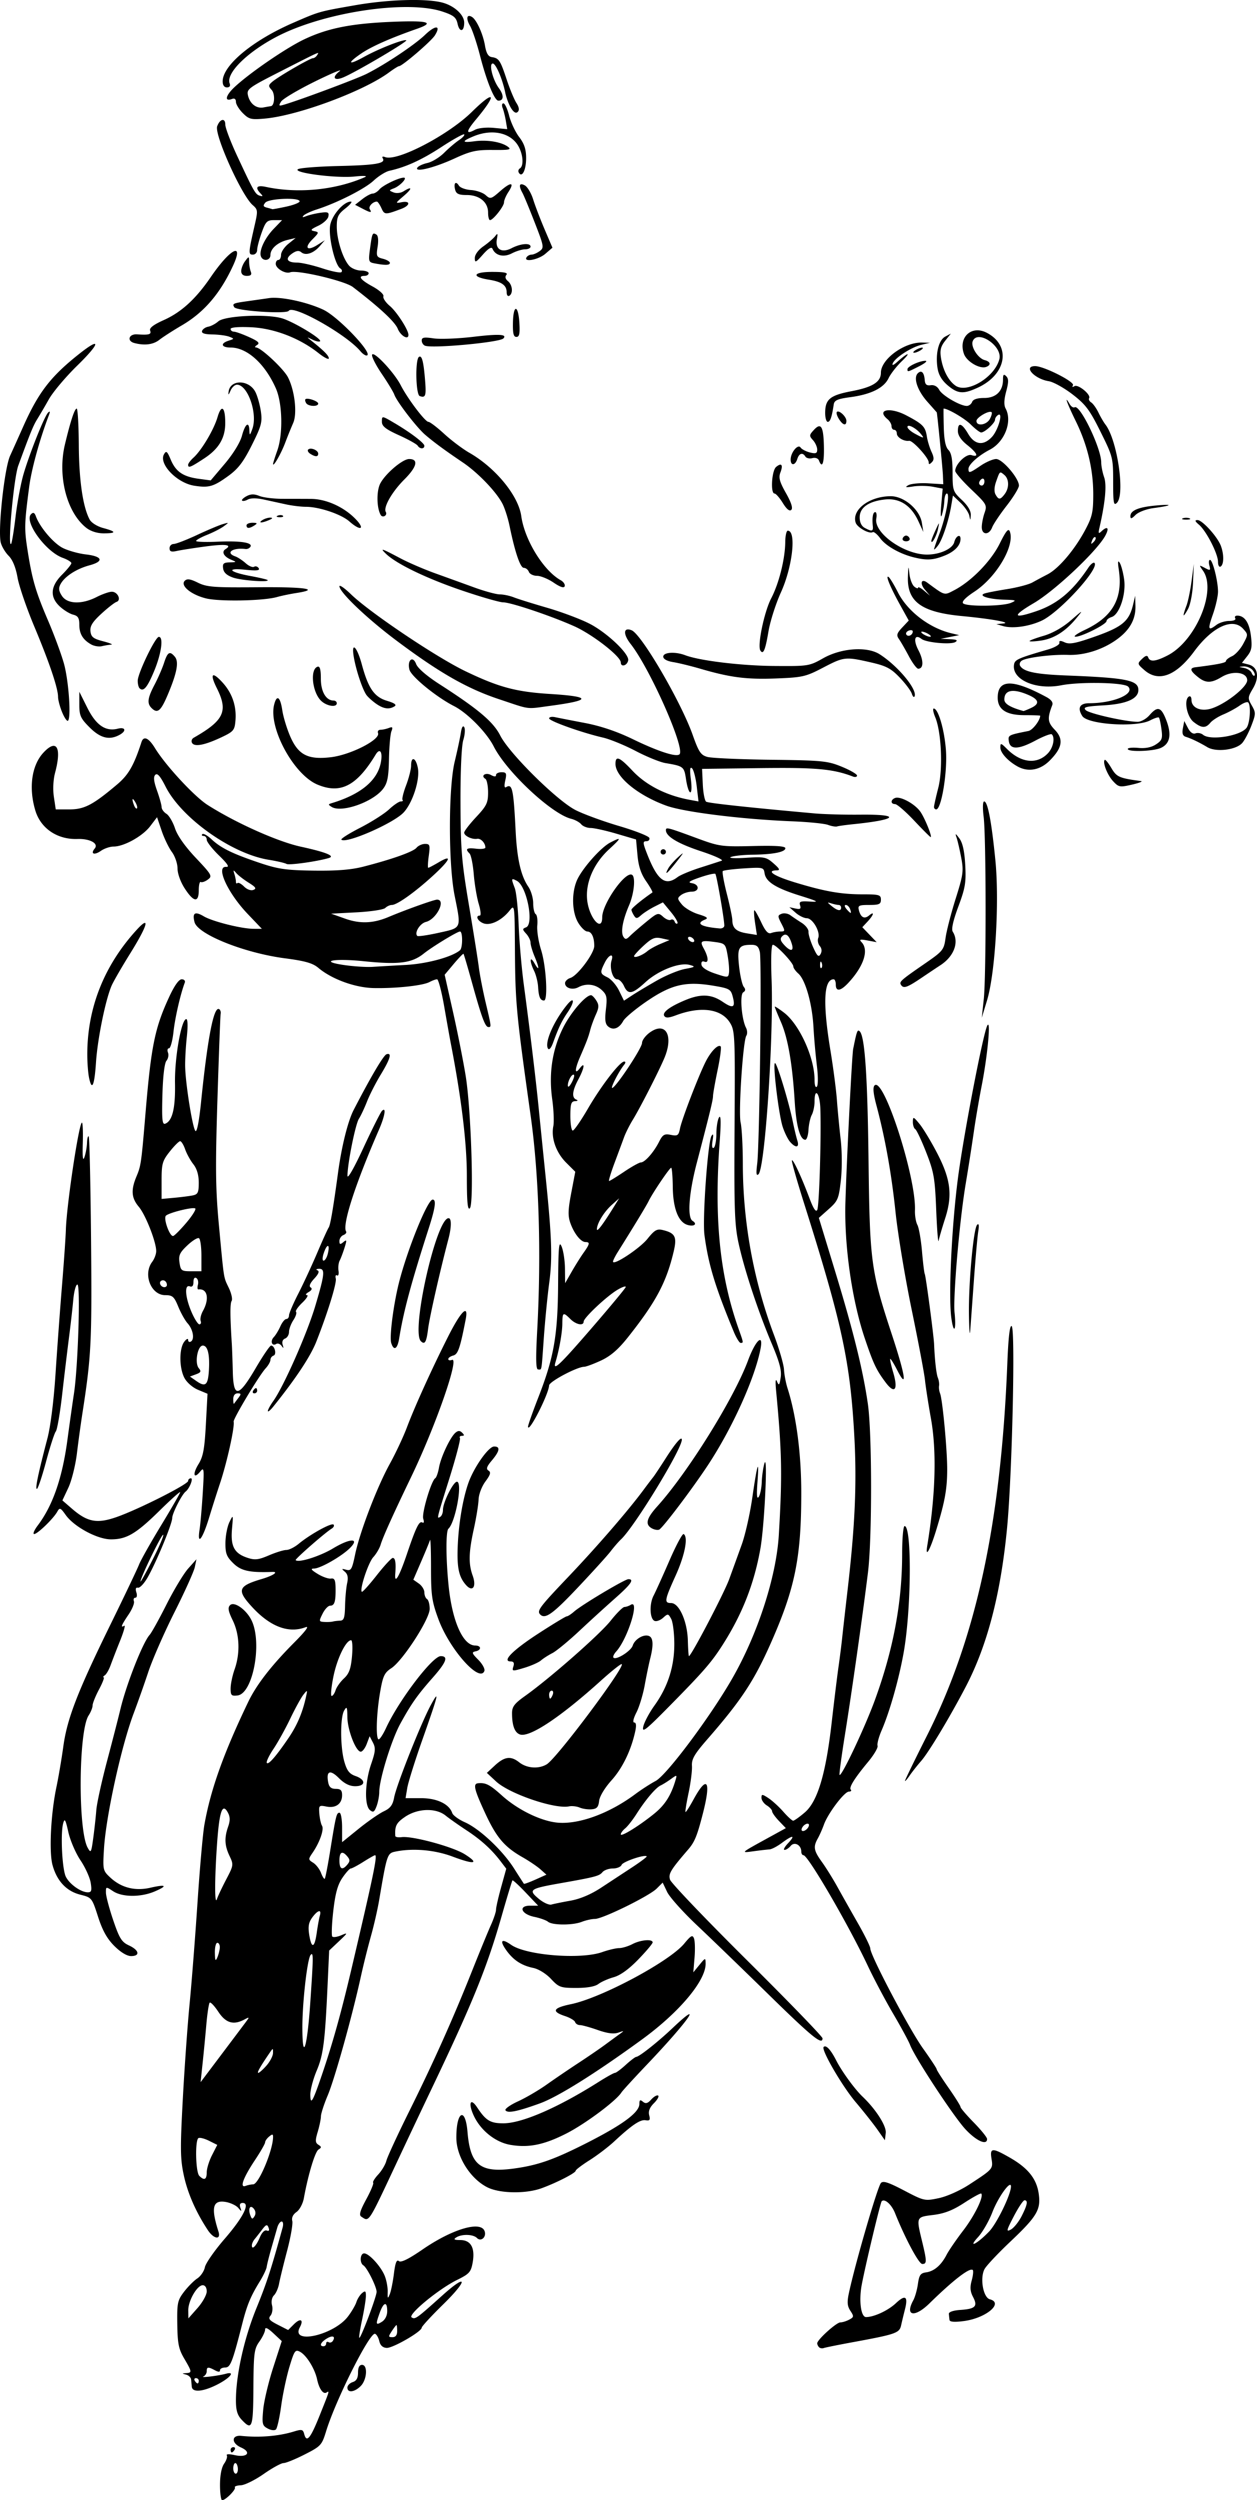 <svg xmlns="http://www.w3.org/2000/svg" viewBox="0 0 167.066 332.293" height="1255.909" width="631.432"><path d="M29.24 330.254c0-1.274.205-2.332.549-2.822.302-.432.462-.927.355-1.1-.112-.18.325-.197 1.028-.038 1.687.38 2.314-.37.85-1.018-1.302-.576-1.267-1.673.05-1.536 2.426.252 4.967.041 6.993-.58 1.05-.323 1.204-.285 1.368.342.316 1.208.832.582 2.067-2.51 1.342-3.36 1.316-3.275.89-3.012-.437.27-.975-.486-1.245-1.753-.303-1.417-1.409-3.201-2.27-3.662-.632-.338-.755-.163-1.407 2.006-.393 1.306-.887 3.641-1.098 5.188-.211 1.546-.523 2.95-.692 3.12-.175.174-.648.125-1.097-.116-.717-.383-.772-.61-.6-2.497.103-1.141.7-3.66 1.327-5.599l1.139-3.523-1.105-1.033c-.757-.707-1.106-.866-1.106-.504 0 .29-.343 1.01-.762 1.599-.692.972-.765 1.538-.794 6.14-.033 5.36-.168 5.73-1.557 4.252-.577-.614-.767-1.254-.767-2.583 0-3.349 1.086-8.23 2.728-12.254 1.368-3.356 1.962-5.184 3.48-10.716.12-.437.06-.794-.132-.794s-.451.357-.576.794l-.782 2.734c-.306 1.067-.588 2.191-.627 2.498-.039.307-.453 1.18-.92 1.94-1.212 1.97-1.69 3.12-2.316 5.573-1.325 5.193-1.587 5.864-2.291 5.864-.375 0-.68.164-.68.365 0 .252-.213.252-.683 0-.904-.484-1.082-.462-1.082.134 0 .275-.198.588-.44.694-.48.212 1.994-.09 2.998-.366 1.314-.36.528.591-1.208 1.464-1.87.94-3.256 1.05-3.334.266a97.006 97.006 0 01-.088-.944c-.024-.277-.322-.576-.662-.665-.588-.153-.588-.163 0-.202.799-.053.784-.16-.259-1.94-.738-1.26-.883-1.98-.92-4.566-.04-2.82.034-3.172.9-4.307.52-.68 1.311-1.478 1.76-1.772.45-.295.904-.966 1.01-1.493.104-.526 1.29-2.227 2.633-3.779 2.466-2.849 3.427-4.762 2.39-4.762-.345 0-.452.211-.311.618.194.565.17.568-.276.043-.269-.315-1-.667-1.624-.782-1.773-.326-2.04.708-1.012 3.914.371 1.157-.611 1.034-1.41-.177-1.578-2.393-2.67-4.875-3.182-7.236-.483-2.226-.502-3.524-.147-10.138.224-4.171.631-9.886.905-12.7.273-2.813.744-8.846 1.047-13.405.302-4.56.713-9.22.912-10.357.822-4.681 2.552-9.534 5.836-16.373 1.098-2.286 3.06-4.818 6.117-7.894 1.515-1.524 2.04-2.234 1.499-2.029-2.245.853-4.688-.067-7.087-2.67-2.09-2.267-1.907-2.797 1.291-3.744 1.48-.439 2.265-.967 1.39-.935-3.037.11-4.16-.138-5.188-1.142-.904-.884-1.068-1.309-1.054-2.734.009-.928.248-2.164.532-2.746.505-1.037.512-1.019.342.9-.206 2.319.3 3.266 2.057 3.845.985.326 1.458.271 2.85-.325.918-.394 1.962-.716 2.319-.716s1.098-.371 1.646-.826c1.512-1.252 4.35-2.818 4.62-2.549.13.131.023.371-.24.534-.92.568-4.918 4.069-4.792 4.195.383.383 3.22-.511 4.98-1.57 2.287-1.378 3.605-1.384 2.205-.01-1.136 1.113-3.92 2.695-4.748 2.697-.502 0-.374.184.496.715.645.393 1.438.67 1.764.616.47-.078.596.193.61 1.313.02 1.774-.146 2.293-.734 2.293-.257 0-.704.477-.994 1.059-.504 1.011-.494 1.06.239 1.1.421.023.925-.001 1.12-.054.193-.052.63-.105.97-.117.505-.018.624-.375.658-1.975.023-1.074.148-2.43.277-3.011.165-.744.074-1.195-.306-1.518-.471-.4-.447-.433.181-.263.642.174.774-.05 1.176-1.993.617-2.99 2.911-8.992 4.621-12.089.776-1.406 1.8-3.59 2.276-4.854 1.047-2.781 3.324-7.796 5.484-12.08 1.7-3.371 2.732-4.374 2.322-2.258-.744 3.836-1.02 4.636-1.654 4.802-.363.095-.66.308-.66.473 0 .166.223.215.495.11 1.03-.394-2.188 8.828-5.428 15.559-2.422 5.03-3.752 7.98-4.056 8.996-.145.485-.585 1.232-.977 1.66-.665.728-1.843 4.287-1.525 4.605.08.08.965-.901 1.97-2.179 1.003-1.277 1.969-2.323 2.145-2.323.34 0 .443.668.33 2.117-.118 1.484.531.379 1.553-2.646 1.205-3.567 1.634-4.438 2.056-4.177.198.122.244-.087.111-.504-.225-.71 1.055-5.026 1.595-5.382.155-.102.379-.737.497-1.411.249-1.415 1.507-4.072 2.2-4.648.35-.29.582-.286.883.015.31.31.301.409-.035.409-.245 0-.363.132-.263.293.1.162-.526 2.557-1.39 5.324-1.743 5.577-1.712 5.447-1.22 5.142.195-.12.353-.527.353-.906 0-1.044 1.448-3.903 1.898-3.749.712.245-.26 5.414-1.174 6.243-.352.32-.34 3.998.028 7.585.483 4.73 1.912 7.937 3.537 7.937.827 0 .853.614.033.777-.529.105-.475.266.376 1.123.546.55.909 1.218.807 1.484-.627 1.634-4.638-2.89-6.111-6.892-.866-2.353-.981-3.152-.981-6.81 0-2.28-.059-3.947-.131-3.705-.072.243-.6 1.529-1.175 2.858l-1.043 2.416.733.514c.404.283.734.813.734 1.179 0 .365.159.763.353.883.194.12.353.707.353 1.305 0 1.358-3.578 6.885-5.103 7.885-.909.595-1.115 1.036-1.483 3.16-.472 2.728-.595 5.927-.242 6.28.126.126.592-.555 1.036-1.513 1.706-3.683 6.16-9.533 7.258-9.533 1.051 0 .76.793-1.043 2.84-2.074 2.353-2.86 3.47-4.324 6.137-1.175 2.14-2.802 7.413-2.802 9.078 0 .522-.162 1.374-.359 1.893-.297.782-.448.869-.882.509-.749-.622-.667-3.7.163-6.112.575-1.672.614-2.13.242-2.847l-.443-.855-.388 1.029c-.214.565-.569 1.028-.79 1.028-.647 0-1.76-2.866-1.78-4.586-.015-1.38-.072-1.495-.428-.882-.542.932-.524 4.898.031 6.817.343 1.185.673 1.605 1.48 1.886 1.393.486 1.363 1.351-.048 1.351-.742 0-1.43-.343-2.169-1.083-1.166-1.166-1.705-.946-1.414.577.12.624.394.86 1.005.86.65 0 .84.19.84.838 0 1.152-.841 1.762-2.086 1.513-.981-.196-1.023-.153-.935.962.051.642.212 1.36.357 1.594.294.477-.311 2.208-1.252 3.578-.595.867-.593.917.074 1.334.382.238.851.847 1.043 1.353.193.506.416.854.495.774.08-.08.401-1.729.713-3.665.774-4.798.85-5.107 1.246-5.107.19 0 .346.88.346 1.956v1.957l2.197-1.778c1.209-.978 2.71-2.022 3.338-2.32.883-.418 1.195-.836 1.384-1.853.306-1.636 3.575-9.876 4.86-12.25 1.221-2.253 1.038-1.497-1.124 4.628-.967 2.739-1.862 5.596-1.99 6.35l-.23 1.37h2.044c2.124 0 3.75.773 4.16 1.978.106.312.864.865 1.685 1.229 1.96.869 4.992 3.718 6.534 6.141a156.388 156.388 0 001.306 2.035c.04.052.73-.2 1.533-.559l1.46-.654-.79-.705c-.435-.388-1.509-1.114-2.386-1.613-2.412-1.373-3.471-2.624-4.973-5.873-1.458-3.152-1.632-3.894-.928-3.961 1.013-.096 1.552.183 3.179 1.645 2.014 1.81 4.902 3.26 7.095 3.56 2.847.39 7.053-1.101 10.628-3.77.776-.58 1.99-1.364 2.698-1.742 1.465-.782 7.21-8.462 10.14-13.556 3.41-5.924 5.892-13.562 6.225-19.148.473-7.937.416-10.99-.362-19.159-.117-1.232-.075-1.683.117-1.235.26.606.33.531.492-.53.144-.934-.147-2.03-1.2-4.52-1.808-4.28-3.618-9.757-4.392-13.294-.535-2.442-.607-4.53-.538-15.522.077-12.148.05-12.749-.623-13.825-1.147-1.837-3.864-2.205-7.162-.97-.974.365-1.372.386-1.56.082-.291-.472.751-1.25 2.836-2.112 2.03-.841 3.432-.776 4.911.227 1.424.967 1.746.795 1.344-.718-.252-.948-.456-1.059-2.624-1.418-3.61-.598-5.518-.15-8.755 2.054-1.505 1.025-2.928 2.212-3.162 2.638-.547 1-1.335 1.292-1.997.743-.399-.33-.472-.878-.307-2.284.189-1.61.117-1.943-.556-2.57-.838-.78-2.066-.926-3.108-.369-.78.418-1.766.116-1.766-.542 0-.257.319-.569.708-.692.966-.307 3.173-3.266 3.173-4.255 0-1.173-.36-1.918-.925-1.918-.273 0-.811-.516-1.196-1.147-.832-1.364-.923-3.882-.203-5.605.64-1.53 3.17-4.41 4.463-5.078 1.533-.792 1.504-.638-.167.902-2.076 1.914-3.18 4.502-2.906 6.815.278 2.345 1.992 4.26 1.992 2.225 0-1.791 3.09-6.185 3.969-5.642.486.3.272 2.484-.398 4.046-.847 1.976-1.135 3.564-.758 4.175.247.398.397.383.868-.088.313-.314 1.284-1.155 2.156-1.87 1.52-1.245 1.614-1.274 2.262-.687.372.337.831.516 1.02.399.19-.117.417-.014.504.23.087.244.255.355.373.247.118-.108-.267-.781-.857-1.496l-1.072-1.3-1.123.568c-.618.313-1.41.821-1.762 1.13-.555.487-.682.493-.965.045-.179-.283-.328-.626-.331-.762-.004-.192 1.387-1.338 2.781-2.29.077-.053-.294-.723-.825-1.49-.686-.99-1.02-1.996-1.154-3.476l-.19-2.083-2.594-.763c-1.427-.42-2.975-.763-3.44-.763-.466 0-1.032-.223-1.257-.495-.226-.272-.83-.6-1.34-.728-2.604-.653-8.567-6.23-10.288-9.621-.938-1.849-3.49-4.444-5.26-5.346-2.37-1.21-5.71-3.94-5.941-4.857-.318-1.27.45-1.907.893-.741.21.553 1.413 1.592 3.1 2.677 5.171 3.327 7.156 5.004 8.08 6.83 1.213 2.393 7.55 8.66 10.022 9.91 1.067.54 3.673 1.493 5.791 2.117 2.119.625 3.918 1.334 3.998 1.576.081.243-.102.441-.407.441-.483 0-.464.225.147 1.776 1.359 3.447 2.392 4.216 4.016 2.987.368-.278 1.717-.841 2.998-1.25a368.48 368.48 0 002.86-.924c.29-.098-.93-.659-2.712-1.247-3.09-1.02-4.697-1.98-4.697-2.808 0-.437.195-.387 4.233 1.103 2.848 1.05 3.216 1.1 7.32 1 3.03-.076 4.322.011 4.322.29 0 .508-1.631.83-4.366.862-1.188.014-2.478.15-2.866.303-.39.153.49.203 1.96.11 2.485-.157 2.736-.107 3.704.744.813.715.905.915.421.924-1.464.026-.399.74 2.362 1.583 3.994 1.218 6.171 1.603 9.063 1.603 2.187 0 2.422.068 2.422.706 0 .598-.235.705-1.555.705-1.385 0-1.534.078-1.368.711.25.958.73 1.202 1.35.687.758-.628.625-.076-.192.801l-.707.759.954.996.955.996-1.218-.229c-1.005-.188-1.14-.146-.777.242.978 1.042.28 3.177-1.757 5.375-1.045 1.128-1.682 1.22-1.682.245 0-.388-.127-.705-.283-.705-1.317 0-1.465 3.158-.44 9.392.38 2.305.772 5.301.871 6.66.1 1.357.325 3.716.502 5.24.183 1.58.193 3.915.024 5.427-.276 2.458-.395 2.74-1.612 3.823l-1.314 1.17 2.182 7.162c2.422 7.954 3.684 13.07 4.334 17.57.562 3.9.57 17.882.012 22.402-.7 5.666-2.138 15.804-3.051 21.503-.465 2.902-.792 5.33-.726 5.395.265.266 3.38-6.333 4.704-9.965 2.453-6.733 3.616-12.98 3.616-19.428 0-2.024.146-3.679.325-3.679.982 0 .897 11.134-.13 16.847-.639 3.56-1.849 7.823-2.927 10.317-.378.873-.618 1.787-.534 2.031.083.245-.472 1.197-1.235 2.117-1.858 2.24-2.606 3.444-2.32 3.73.13.13.01.242-.264.25-.605.016-2.777 2.891-3.311 4.382-.212.59-.578 1.419-.815 1.842-.629 1.126-.542 1.615.56 3.146.544.756 1.471 2.249 2.06 3.316.59 1.067 1.811 3.233 2.715 4.813.903 1.58 1.643 3.089 1.644 3.352.003.909 5.172 10.717 6.992 13.267 1.004 1.408 1.826 2.656 1.826 2.773 0 .118.714 1.236 1.588 2.486.873 1.249 1.587 2.39 1.587 2.537 0 .146.794 1.076 1.764 2.067.97.991 1.764 1.975 1.764 2.187 0 .903-1.429.262-2.875-1.291-1.572-1.69-6.72-9.53-7.358-11.206-.189-.497-1.2-2.366-2.249-4.153-1.048-1.788-2.57-4.662-3.382-6.387-2.549-5.415-7.937-14.678-8.537-14.678-.162 0-.294-.22-.294-.486 0-.87-.907-1.356-1.407-.754-.244.294-.61.534-.814.534-.204 0 .002-.397.458-.882 1.045-1.113.646-1.136-.818-.046-.617.46-1.36.848-1.652.863-.291.015-1.243.125-2.117.244-1.746.24-1.77.262 1.885-1.746l2.413-1.326-.914-.954c-.503-.525-.914-1.106-.914-1.291 0-.185-.318-.535-.706-.777-.388-.243-.705-.696-.705-1.008 0-.51.091-.507.924.039.508.333 1.398 1.145 1.977 1.804.579.66 1.17 1.2 1.312 1.2.142 0 .836-.493 1.54-1.095 1.705-1.456 2.801-5.12 3.579-11.958.32-2.814.728-6.148.908-7.409.18-1.26.4-3.007.49-3.88.091-.873.405-3.652.698-6.174 1.005-8.649 1.255-14.275.913-20.569-.54-9.927-1.636-14.999-6.718-31.094-.946-2.998-1.657-5.514-1.58-5.591.17-.17 1.294 2.255 2.339 5.048.515 1.376.85 1.88 1.03 1.547.262-.486.539-9.494.413-13.458-.065-2.062-.77-2.928-.77-.947 0 .595-.165 1.39-.368 1.769-.202.378-.4 1.28-.44 2.005-.04.725-.232 1.313-.426 1.308-.703-.02-1.202-1.839-1.405-5.114-.308-4.99-.902-8.412-1.825-10.53-.455-1.043-.827-1.964-.827-2.047 0-.083.55.27 1.223.783 2.054 1.566 4.068 5.992 4.068 8.939 0 .724.128 1.101.307.906.173-.19.173-1.407 0-2.805a90.984 90.984 0 01-.453-5.133c-.17-3.099-1.066-6.257-2.013-7.094-.365-.322-.663-.748-.663-.945 0-.47-2.275-2.88-2.718-2.88-.212 0-.277 1.777-.17 4.675.282 7.694-.886 25.023-1.74 25.822-.292.274-.338-.093-.174-1.392.312-2.464.618-26.95.352-28.134-.171-.76-.42-.97-1.147-.965-1.674.01-1.882.377-1.612 2.852.135 1.242.413 2.469.618 2.726.266.334.247.545-.066.738-.479.296-.222 3.56.37 4.71.178.344.196.82.042 1.059-.446.688-1.068 10.181-.756 11.546.155.679.285 3.113.29 5.408a65.131 65.131 0 004.142 22.814c.692 1.843 1.29 3.91 1.33 4.591.039.682.248 1.794.464 2.47 1.173 3.673 1.833 8.692 1.833 13.942 0 8.514-.818 12.603-3.947 19.722-2.284 5.196-3.972 7.768-8.549 13.023-1.711 1.965-2.093 2.627-2.034 3.528.04.61-.16 2.214-.445 3.564-.284 1.35-.47 2.503-.412 2.56.057.057.534-.686 1.059-1.651 1.81-3.324 2.37-2.539 1.27 1.775-.778 3.046-1.105 3.851-1.967 4.853-2.36 2.741-2.66 3.24-2.417 4.02.139.442 4.755 5.274 10.258 10.738 5.504 5.463 10.007 10.118 10.007 10.344 0 .967-1.376-.15-7.158-5.814-3.368-3.298-7.648-7.436-9.511-9.194-1.864-1.759-3.656-3.758-3.982-4.443l-.594-1.246-.797.797c-.99.99-7.178 4.032-8.202 4.032-.415 0-1.202.174-1.748.387-1.225.478-3.915.469-4.498-.015-.237-.197-1.053-.487-1.813-.645-1.755-.364-2.174-1.49-.554-1.49h1.059l-1.649-1.737c-.906-.955-1.7-1.685-1.762-1.622-.063.062-.72 2.233-1.46 4.823-1.934 6.772-3.855 11.498-9.357 23.023a1846.358 1846.358 0 00-4.42 9.349c-4.028 8.584-3.77 8.186-4.851 7.5-.335-.213-.175-.777.655-2.31.604-1.115 1.018-2.107.92-2.204-.097-.098.207-.592.677-1.098.47-.507.956-1.33 1.081-1.83.126-.5 1.483-3.44 3.017-6.531 3.257-6.565 5.834-12.321 8.38-18.72 1.005-2.523 2.13-5.26 2.5-6.082.371-.823.675-1.738.675-2.033 0-.296.306-1.64.68-2.989l.678-2.45-.75-.985c-1.213-1.591-2.61-2.858-4.581-4.151-1.016-.668-2.245-1.534-2.73-1.926-1.295-1.046-3.711-.97-5.386.167-1.165.792-1.382 1.216-1.3 2.545.009.145.39.215.849.155 1.416-.185 6.804 1.278 8.388 2.277 2.007 1.267 1.293 1.404-1.613.31-2.357-.887-5.223-1.144-7.554-.678-1.146.23-1.165.284-2.221 6.49-.215 1.262-.706 3.405-1.09 4.763a113.416 113.416 0 00-1.359 5.468c-1.147 5.233-3.457 13.506-4.384 15.699-.491 1.164-.897 2.416-.902 2.781-.005.366-.196 1.291-.425 2.056-.345 1.151-.33 1.448.088 1.717.432.278.433.371.01.644-.458.295-1.38 3.365-1.941 6.462-.132.727-.568 1.544-.976 1.83-.47.33-.674.764-.561 1.196.097.373-.216 2.17-.697 3.99-.481 1.822-.96 3.784-1.064 4.36-.104.575-.405 1.261-.668 1.524-.288.288-.392.821-.262 1.34.12.473.028 1.087-.202 1.365-.342.412-.167.632.962 1.208l1.38.704.753-.752c.88-.88 1.353-.642.796.398-1.25 2.335 4.509 1.043 6.396-1.436.488-.64.996-1.508 1.128-1.927.132-.419.473-.954.756-1.19.428-.355.514-.285.503.41-.007.46-.233 1.867-.503 3.126-.27 1.26-.439 2.342-.375 2.405.174.175 2.302-5.47 2.302-6.108 0-.68-1.267-3.218-1.759-3.522-.522-.323-.438-1.59.105-1.59.65 0 2.232 1.733 2.738 2.998.233.582.409 1.534.39 2.116-.027.916.01.96.273.322.168-.405.417-1.639.555-2.742.183-1.46.362-1.914.659-1.668.278.231 1.283-.263 3.165-1.557 3.931-2.701 7.692-3.82 8.22-2.445.3.786-.457 1.483-1.011.93-.508-.508-2.016-.547-2.752-.071-.405.261-.273.343.558.347 1.401.007 1.972 1.061 1.625 2.999-.225 1.253-.45 1.502-2.058 2.293-2.468 1.213-6.617 4.638-6.046 4.991.468.29.618.182 4.109-2.951 3.335-2.993 3.402-2.041.086 1.209-1.573 1.542-2.86 2.938-2.86 3.104 0 .515-3.839 2.73-4.659 2.688-.515-.027-.846-.329-.98-.896-.11-.47-.365-.91-.565-.977-.7-.233-5.226 8.779-6.502 12.945-.567 1.852-.696 1.993-2.841 3.087-1.236.63-2.504 1.147-2.817 1.147-.313 0-1.504.655-2.647 1.455-1.143.8-2.505 1.473-3.026 1.495-.522.02-.88.15-.795.287.171.277-1.245 1.702-1.693 1.702-.157 0-.286-.918-.286-2.039zm2.372-2.195c-.03-.388-.178-.705-.331-.705-.153 0-.278.317-.278.705 0 .388.149.706.33.706.183 0 .308-.318.279-.706zm-5.195-11.641c0-.194-.168-.353-.374-.353-.205 0-.275.159-.155.353.12.194.288.352.373.352.086 0 .156-.158.156-.352zm16.933-4.96c0-.206.148-.282.329-.17.18.11.434.03.564-.18.387-.625-.066-.77-.858-.274-.782.488-.98.997-.387.997.194 0 .352-.168.352-.373zm9.437-1.642c0-.444-.041-.807-.092-.807-.05 0-.33.363-.62.807-.48.734-.473.806.092.806.41 0 .62-.272.62-.806zm-1.323-2.656c0-1.32-.472-1.226-.987.199-.573 1.584-.54 1.728.282 1.216.428-.268.705-.823.705-1.415zm-23.989-2.62c0-.5-.21-.822-.534-.822-.745 0-1.935 2.078-1.92 3.351l.014 1.058 1.22-1.381c.671-.76 1.22-1.753 1.22-2.205zm7.06-7.183c.268-.646.636-1.013.91-.908.306.118.388-.013.244-.388-.183-.477-.319-.433-.864.282-.356.467-.805 1.04-1 1.274-.194.235-.352.601-.352.815 0 .661.59.063 1.062-1.075zm-.805-3.809c-.495-.596-.793.011-.448.91.193.504.277.517.542.09.195-.316.16-.694-.094-1zm-.084-3.236c.735 0 2.64-4.537 2.647-6.305.002-.39-.1-.4-.527-.045-.291.242-.53.586-.53.766 0 .18-.609 1.244-1.354 2.365-1.566 2.358-2.066 3.741-1.237 3.423.293-.112.743-.204 1.001-.204zm-6.17-1.602c0-.492.315-1.514.7-2.27l.7-1.373-1.096-.547c-.603-.3-1.235-.46-1.406-.355-.47.29-.374 4.53.114 5.018.66.66.987.503.987-.473zm15.278-12.862c1.446-4.236 2.57-8.257 3.946-14.111 2.921-12.43 3.49-15.17 3.148-15.17-.09 0-.79.397-1.559.883-.768.485-1.52.883-1.668.884-.15 0-.652.56-1.117 1.243-.625.918-.94 2.065-1.208 4.405-.2 1.74-.257 3.27-.127 3.4.13.13.674.048 1.208-.183.895-.386.869-.322-.328.808l-1.3 1.228-.206 4.514c-.348 7.627-.567 9.35-1.457 11.463-.469 1.114-.848 2.547-.842 3.183.014 1.466.314.96 1.51-2.547zm-10.03-7.178c.448-.604.429-.625-.24-.267-1.455.778-2.472.476-3.468-1.029-.516-.78-1.033-1.324-1.148-1.209-.115.115-.315 1.428-.445 2.918-.13 1.49-.354 3.82-.5 5.178l-.262 2.47 2.788-3.702c1.534-2.036 3.008-3.998 3.276-4.359zm2.695 5.855c.47-.533.858-1.283.865-1.666.01-.692.009-.692-.464 0-1.24 1.817-1.703 2.636-1.49 2.636.13 0 .619-.436 1.089-.97zm5.812-8.263c.427-6.258.433-6.87.058-6.448-.449.507-1.115 6.38-1.103 9.724.017 4.586.642 2.625 1.045-3.276zm-12.017-7.435c.014-.34-.134-.618-.328-.618s-.341.596-.328 1.323c.02 1.061.085 1.184.328.618.167-.389.315-.984.328-1.323zm12.882-1.94c.13-.922.317-1.954.416-2.294.258-.883-.29-.742-1.02.262-.47.645-.567 1.21-.396 2.282.304 1.902.71 1.8 1-.25zm33.739-4.28c1.267-.225 2.712-.837 4.056-1.72l4.132-2.714c1.123-.737 1.991-1.392 1.929-1.455-.28-.279-3.17.705-3.335 1.135-.101.263-.624.478-1.161.478-.538 0-1.16.22-1.382.487-.427.515-.933.648-5.641 1.48-4.034.714-4.249.868-2.85 2.044.62.523 1.388.875 1.705.783.318-.093 1.464-.325 2.547-.518zm-45.762-2.837c.97-1.85.985-1.95.437-3.098-.661-1.388-.71-2.406-.187-3.907.277-.795.269-1.293-.032-1.855-.722-1.349-1.128-.224-1.43 3.956-.34 4.731-.352 8.517-.024 7.522.127-.388.684-1.566 1.236-2.618zm16.1-1.968c.35-.422.35-.636 0-1.058-.68-.82-1.059-.63-1.059.53 0 1.159.378 1.348 1.059.528zm40.8-6.773c1.39-1.133 2.183-2.368 2.776-4.326.26-.857.253-.86-.578-.26-.463.336-1.076.718-1.363.85-.652.3-2.007 1.898-3.204 3.778-.504.792-1.182 1.658-1.506 1.924-.324.266-.59.625-.59.798 0 .387 2.491-1.155 4.466-2.764zm20.517 1.68c.088-.265-.044-.397-.309-.309a1.103 1.103 0 00-.617.618c-.089.264.044.397.308.308.255-.084.533-.362.618-.617zm-69.126-11.748c1.121-1.653 1.835-3.328 2.292-5.384.226-1.016.214-1.03-.326-.352-.31.388-1.094 1.816-1.745 3.175-.65 1.358-1.658 3.177-2.24 4.043-.582.865-.98 1.7-.885 1.853.196.317 1.24-.883 2.904-3.335zm6.239-6.32c.132-.42.634-1.125 1.113-1.57.682-.631.915-1.277 1.067-2.943.106-1.175.052-2.134-.12-2.133-.69.005-1.867 2.43-2.353 4.848-.283 1.407-.388 2.558-.232 2.558s.392-.342.525-.76zm42.726-94.336c1.195-.681 2.862-1.367 3.704-1.524 1.383-.259 1.444-.31.632-.537-1.348-.376-4.174.73-5.885 2.3-1.742 1.6-2.304 1.697-2.854.489-.221-.485-.627-.882-.9-.882-.59 0-1.047-1.539-.743-2.5.327-1.028-.36-.805-.907.295-.662 1.332-.637 1.462.369 1.955.485.237 1.175 1.032 1.534 1.764l.652 1.333 1.112-.728c.611-.4 2.09-1.284 3.286-1.965zm9.375-3.33c-.272-1.542-.322-1.592-1.774-1.787-1.769-.238-1.948-.127-1.402.864.638 1.16.693 1.987.116 1.766-.323-.124-.467.018-.41.407.054.37.75.817 1.825 1.173 1.69.561 1.74.558 1.831-.129.052-.388-.032-1.42-.186-2.293zm12.504.993c-.113-.281-.196-.198-.213.213-.015.372.068.58.185.463.117-.117.13-.421.028-.676zm-23.161-1.56c.297-.252 1.078-.686 1.737-.962l1.197-.504-1.06-.232c-.882-.194-1.273-.036-2.353.953-.713.653-1.295 1.29-1.295 1.415 0 .313 1.115-.107 1.774-.67zm22.908-.68c-.23-.28-.324-.757-.206-1.063.31-.807-.74-2.628-1.516-2.628-.361 0-1.032-.33-1.49-.732l-.833-.733.808.174c.638.137.768.048.619-.423-.16-.507.038-.583 1.308-.5 1.289.084 1.104-.026-1.324-.787-3.23-1.012-4.535-1.84-4.705-2.988-.113-.77-.224-.796-2.74-.634-1.442.092-2.706.253-2.81.356-.103.103.138 1.463.536 3.022.398 1.558.726 3.124.729 3.48.009 1.077.515 1.543 1.923 1.772l1.343.218-.247-1.642c-.135-.903-.174-1.641-.087-1.641.088 0 .502.728.92 1.619.546 1.16.915 1.56 1.303 1.41.298-.114.85-.207 1.227-.207.65 0 .657-.057.135-1.065-.505-.977-.502-1.083.04-1.29.324-.125.845-.038 1.158.192.313.23.994.688 1.512 1.017.518.329.922.861.898 1.184-.024.322.255 1.248.62 2.058.537 1.19.725 1.364.982.904.203-.364.167-.75-.103-1.074zm-3.708-.251c-.354-1.17-.797-1.534-1.281-1.05-.318.319-.264.582.23 1.13.855.944 1.349.906 1.05-.08zm-13.037-.618c-.12-.194-.377-.353-.57-.353-.195 0-.255.16-.136.353.12.194.377.353.571.353.194 0 .255-.159.135-.353zm4.056-1.852c-.002-.84-1.017-6.692-1.19-6.865-.096-.096-1.018.115-2.05.47-1.4.48-1.673.673-1.08.765 1.053.163 1.035 1.132-.021 1.132-.448 0-1.075.199-1.394.441-.533.406-.524.508.107 1.272.377.456 1.362 1.035 2.187 1.286 1.148.349 1.356.515.884.707-1.289.523-.56.966 1.94 1.18.34.03.617-.145.617-.388zm16.71-2.205c-.113-.29-.365-.529-.562-.529-.207 0-.172.224.08.53.242.29.495.528.562.528.067 0 .03-.238-.08-.529zm-1.187-.176c0-.194-.146-.353-.324-.353-.178 0-.614-.092-.97-.205-.591-.188-.588-.158.039.353.784.639 1.255.716 1.255.205zM30.65 325.59c0-.194.168-.353.374-.353.205 0 .275.159.155.353-.12.194-.288.353-.373.353-.086 0-.156-.16-.156-.353zm15.523-8.267c0-.278.317-.606.705-.729.494-.157.706-.534.706-1.259 0-.684.179-1.034.529-1.034.792 0 .668 1.977-.177 2.822-.821.822-1.763.929-1.763.2zm62.687-5.363c-.135-.135-.246-.37-.246-.523 0-.475 2.551-2.78 3.076-2.78.274 0 .805-.165 1.18-.366.625-.334.638-.434.153-1.174-.415-.633-.457-1.146-.195-2.368.846-3.95 3.784-14.049 4.25-14.61.28-.337.98-.113 3.075.984 2.664 1.396 2.747 1.415 4.606 1.025 1.088-.228 2.82-1.002 4.075-1.82 3.148-2.054 3.165-2.074 2.947-3.417-.24-1.477.091-1.497 2.449-.144 2.385 1.368 3.523 2.78 3.816 4.736.324 2.162-.193 3.043-3.785 6.443-1.634 1.546-3.167 3.178-3.407 3.626-.638 1.194-.183 3.783.707 4.016 1.885.493-.523 2.509-3.456 2.892-1.243.163-1.87.116-1.905-.143-.029-.212-.069-.576-.088-.81-.021-.256.581-.464 1.534-.527 1.995-.134 2.332-.479 1.683-1.718-.384-.733-.43-1.29-.182-2.189.183-.663.247-1.291.141-1.397-.374-.374-2.59 1.334-5.752 4.432-1.981 1.941-3.3 1.693-2.153-.405.232-.424.51-1.406.617-2.182.163-1.172.345-1.431 1.078-1.531 1.077-.147 2.012-.947 2.73-2.336.298-.576 1.297-2.033 2.221-3.238 1.512-1.973 2.757-4.531 2.385-4.902-.078-.079-1.086.472-2.24 1.224-1.535 1-2.64 1.434-4.126 1.618-2.302.284-2.284.242-1.492 3.52.64 2.653.643 3 .02 3-.453 0-2.262-3.38-3.62-6.764-.463-1.158-1.375-1.968-1.77-1.574-.173.174-2.147 8.43-2.649 11.083-.402 2.125-.115 4.31.567 4.31 1.06 0 2.933-.87 3.966-1.842 1.26-1.187 1.65-.924 1.207.817-.168.66-.398 1.617-.51 2.124-.23 1.03-.667 1.18-6.567 2.265-1.843.34-3.518.678-3.722.754-.204.075-.482.026-.618-.109zm22.59-15.366c1.04-1.082 2.917-4.944 2.917-6.002 0-.942-1.703 1.417-2.472 3.424-.446 1.164-1.303 2.653-1.904 3.308-1.441 1.571-.117.908 1.458-.73zm4.327-2.046c.77-1.508.882-2.12.39-2.12-.175 0-.818.963-1.43 2.14-.983 1.888-1.03 2.094-.39 1.752.398-.213 1.041-1.01 1.43-1.772zm-71.022-3.852c-2.267-1.155-4.09-4.069-4.102-6.558-.018-3.547 1.198-4.199 1.482-.793.37 4.431 1.7 5.475 6.193 4.86 3.104-.425 5.185-1.145 9.318-3.223 5.04-2.534 7.332-4.209 7.332-5.358 0-.537.104-.6.476-.293.362.301.625.23 1.105-.3.347-.384.757-.618.913-.522.155.096-.094.551-.554 1.011-.575.575-.773 1.079-.633 1.611.162.622.068.753-.477.66-.711-.12-1.816.626-4.181 2.824-.776.722-2.245 1.839-3.263 2.483-1.02.644-1.853 1.277-1.853 1.406 0 .294-2.504 1.58-4.505 2.314-2.117.777-5.603.718-7.25-.122zm3.061-5.638c-1.93-.332-3.868-1.855-4.798-3.768-.825-1.698-.532-2.61.391-1.216 1.17 1.768 1.756 2.124 3.49 2.124 2.48 0 7.264-2.08 12.706-5.526 1.023-.647 1.98-1.177 2.126-1.177.147 0 .79-.476 1.426-1.058.638-.582 1.268-1.063 1.402-1.068.398-.016 2.886-1.986 4.802-3.802 4.32-4.096 2.158-.993-3.32 4.765-1.748 1.837-3.298 3.53-3.444 3.761-.709 1.124-4.803 4.176-7.32 5.458-2.974 1.514-5.023 1.928-7.46 1.507zm48.82-1.997c-.537-.766-1.848-2.424-2.915-3.685-1.8-2.13-4.609-6.966-4.252-7.322.315-.316.937.349 1.668 1.782.753 1.477 2.458 3.817 3.512 4.823 1.768 1.686 3.182 3.904 3.075 4.822l-.114.971zm-49.455-2.598c-.111-.18.642-.713 1.673-1.185 1.03-.472 2.74-1.472 3.796-2.222 1.057-.75 2.953-2.04 4.214-2.866 1.261-.826 2.849-1.912 3.528-2.414.68-.501 1.552-1.14 1.94-1.418.673-.483.665-.493-.162-.207-.599.206-1.446.097-2.726-.353-1.02-.359-2.085-.653-2.365-.653-.28 0-.569-.18-.642-.4-.073-.22-.67-.576-1.326-.793-1.86-.614-1.625-1.093.778-1.588 4.054-.836 13.091-5.67 15.056-8.053.892-1.082 1.099-1.191 1.294-.682.128.333.16 1.483.071 2.555l-.162 1.95.812-.992c.795-.971.812-.975.825-.185.036 2.272-3.478 6.467-8.454 10.094-6.172 4.499-11.18 7.633-13.582 8.502-2.995 1.083-4.3 1.343-4.568.91zm6.05-17.458c-.654-.696-1.647-1.31-2.359-1.458-1.56-.324-2.649-1.038-3.58-2.346-.929-1.304-.64-1.628.644-.724 1.987 1.4 9.235 1.979 12.103.967.825-.291 1.837-.53 2.25-.531.412-.001 1.204-.24 1.76-.53 1.097-.572 2.693-.708 2.693-.229 0 .164-.86 1.187-1.912 2.272-1.248 1.289-2.38 2.106-3.263 2.354-.743.209-1.66.615-2.036.903-.44.336-1.488.523-2.929.523-2.096 0-2.317-.078-3.372-1.201zm-58.038-4.378c-.969-.969-1.574-2.057-2.163-3.887-.807-2.512-.835-2.546-2.363-2.93-1.837-.463-3.11-1.822-3.686-3.936-.479-1.755-.226-6.821.517-10.358.279-1.328.692-3.763.919-5.412.507-3.7 1.89-7.272 6.28-16.228 1.855-3.784 3.557-7.356 3.783-7.938.226-.582 1.548-2.93 2.939-5.219 1.39-2.289 2.529-4.27 2.529-4.401 0-.133-1.23.97-2.734 2.449-3.126 3.074-4.388 3.82-6.466 3.82-1.8 0-4.895-1.665-6.013-3.235-.698-.98-.799-1.02-1.122-.442-.522.933-2.631 2.971-3.074 2.971-.21 0 .006-.515.481-1.146 1.993-2.643 3.254-6.277 3.936-11.337.29-2.156.685-4.953.877-6.214.54-3.56.881-14.464.45-14.464-.199 0-.444.913-.545 2.029-.1 1.115-.357 3.378-.57 5.027a637.2 637.2 0 00-.902 7.53c-.283 2.492-.665 4.715-.848 4.939-.183.224-.768 2.034-1.3 4.023-.533 1.99-1.08 3.616-1.216 3.616-.254 0 .161-1.988 1.397-6.703.418-1.592.85-5.033 1.084-8.643.215-3.298.6-8.537.854-11.641.255-3.105.488-6.464.518-7.465.1-3.31 1.74-14.231 2.137-14.231.106 0 .156 1.23.111 2.734-.057 1.89.012 2.462.223 1.852.167-.485.32-1.345.34-1.91.018-.567.12-.945.223-.84.104.103.246 6.34.314 13.858.124 13.516.03 15.365-1.176 23.111a189.922 189.922 0 00-.705 5.169c-.192 1.58-.704 3.632-1.14 4.557l-.79 1.681 1.286 1.112c2.06 1.78 3.336 2.011 5.97 1.08 2.923-1.032 9.458-4.336 9.458-4.782 0-.193.164-.35.365-.35.356 0-.185 1.366-.698 1.764-.508.394-1.784 2.906-1.784 3.513 0 .784-2.157 5.985-3.299 7.952-.45.776-1.015 1.368-1.256 1.314-.29-.064-.36.144-.21.618.128.403.068.714-.139.714-.2 0-.285.208-.188.462.098.255-.225 1.055-.717 1.78-.945 1.393-1.105 1.81-.565 1.477.181-.112-.07.792-.558 2.008a134.145 134.145 0 00-1.268 3.269c-.21.582-.554 1.175-.765 1.317-.211.143-.277.262-.147.265.13.003-.147.728-.617 1.612-.47.883-.854 1.841-.854 2.129 0 .287-.238.885-.528 1.329-1.339 2.043-1.43 15.238-.123 17.581.423.758.474.668.74-1.302.158-1.165.34-2.832.406-3.705.066-.873.71-3.81 1.43-6.526.72-2.716 1.517-5.812 1.77-6.88.79-3.308 2.97-8.856 3.885-9.877.26-.291 1.273-2.117 2.25-4.057.978-1.94 2.271-4.083 2.875-4.762l1.098-1.235-.22 1.058c-.122.582-1.335 3.27-2.695 5.974-1.36 2.703-2.926 6.275-3.48 7.937a174.053 174.053 0 01-1.94 5.492c-1.644 4.344-3.697 13.704-3.955 18.034-.166 2.79-.145 2.888.834 3.801 1.459 1.361 3.286 1.827 5.332 1.359 2.109-.483 2.358-.27.577.493-1.839.787-4.302.776-5.522-.024-.965-.634-.97-.633-.96.197.006.459.443 2.104.97 3.657.825 2.426 1.12 2.896 2.099 3.351 1.357.63 1.508 1.411.272 1.411-.551 0-1.386-.504-2.228-1.346zm-3.139-8.399c-.114-.703-.727-2.051-1.363-2.995-.635-.945-1.36-2.628-1.608-3.741-.38-1.696-.491-1.883-.689-1.15-.369 1.368-.135 6.068.352 7.07.482.995 1.989 2.07 2.92 2.085.488.008.558-.22.388-1.269zm9.64-46.249c-.174-.173-3.058 5.762-3.02 6.214.01.118.734-1.19 1.61-2.909.875-1.717 1.51-3.205 1.41-3.305zm55.347 36.255c-.388-.166-1.023-.238-1.412-.159-1.906.387-7.924-1.667-9.694-3.31l-1.228-1.139 1.03-.956c1.318-1.222 2.143-1.336 3.267-.452 1.022.804 2.583.918 3.663.267 1.367-.824 10.694-13.317 9.942-13.317-.167 0-1.41.997-2.76 2.216-5.354 4.831-9.436 7.548-10.725 7.139-.708-.225-1.07-1.178-1.07-2.829-.001-.865.315-1.283 1.733-2.293 3.307-2.355 9.936-8.181 11.371-9.995.793-1.003 1.62-1.827 1.838-1.832.217-.005.593-.134.836-.286 1.243-.778-.407 4.518-1.933 6.205-.31.341-.472.71-.362.82.358.359 2.326-.882 2.558-1.611.269-.847 1.444-1.546 2.145-1.277.58.222.637 1.184.18 2.996-.177.702-.507 2.3-.733 3.55-.227 1.25-.72 2.878-1.097 3.616-.406.796-.527 1.342-.297 1.342.254 0 .303.398.141 1.146-.547 2.536-1.69 4.904-3.149 6.528-.91 1.012-1.587 2.136-1.657 2.75-.093.82-.306 1.056-1 1.112-.485.04-1.2-.065-1.587-.231zm-3.577-15.01c.112-.29.05-.529-.139-.529-.188 0-.341.238-.341.53 0 .29.062.529.138.529.077 0 .23-.238.342-.53zm46.813 11.466c-.01-.097 1.303-2.796 2.916-5.997 6.547-12.997 9.847-28.269 10.688-49.476.14-3.508.327-5.127.578-4.972.51.315.065 19.798-.612 26.84-.84 8.748-2.624 15.6-5.485 21.081-2.101 4.024-4.91 8.702-5.925 9.866-.52.598-1.216 1.48-1.545 1.96-.33.481-.606.795-.615.698zM85.5 229.46c.131-.58.798-1.833 1.482-2.785 1.78-2.477 2.648-5.18 2.64-8.217-.005-1.393-.19-2.875-.414-3.292-.385-.72-.441-.728-1.07-.159-.366.331-.874.522-1.13.424-.65-.25-.731-2.234-.139-3.369.272-.522 1.22-2.615 2.104-4.653.884-2.037 1.736-3.625 1.893-3.528.628.39.163 2.8-1.064 5.513-1.494 3.301-1.552 3.66-.599 3.66 1.059 0 2.147 2.434 2.217 4.958.032 1.154.097 2.097.144 2.097.3 0 4.67-8.35 5.354-10.23.46-1.261 1.212-3.341 1.673-4.621.46-1.28 1.087-4.059 1.391-6.174.666-4.619.942-5.45.69-2.082-.127 1.71-.075 2.307.17 1.94.193-.29.373-1.164.4-1.94.025-.776.181-1.887.345-2.47.49-1.734.03 8.164-.524 11.29-.833 4.686-2.409 8.701-5.027 12.803-1.486 2.328-2.536 3.534-7.123 8.187-3.116 3.16-3.618 3.549-3.413 2.649zm-54.85-5.05c0-.57.237-1.712.528-2.537.763-2.161.67-4.632-.246-6.517-.603-1.24-.682-1.692-.354-2.02.546-.545 2.154.587 2.85 2.008 1.456 2.972.199 9.744-1.855 9.992-.812.098-.924-.013-.924-.926zm37.58-2.92c.15-.473.045-.675-.351-.675-1.219 0 .277-1.505 3.71-3.733 1.92-1.245 3.603-2.264 3.742-2.264.139 0 .58-.287.98-.638 1.026-.898 6.73-4.301 7.21-4.301.813 0 .34.683-1.744 2.521a263.155 263.155 0 00-4.776 4.355c-1.449 1.357-3.065 2.686-3.59 2.955-.527.268-1.207.705-1.512.97-.305.266-1.304.709-2.22.985-1.593.48-1.654.472-1.45-.175zm3.577-6.908c-.484-.484-.143-.944 3.676-4.96 3.843-4.04 7.944-8.776 10.013-11.561a83.705 83.705 0 011.335-1.764c.159-.194.915-1.334 1.68-2.533 1.27-1.988 2.11-2.95 2.11-2.417 0 1.26-6.293 11.57-8.082 13.24-.312.291-.932 1.005-1.378 1.588-.446.582-2.424 2.764-4.395 4.85-3.282 3.473-4.308 4.209-4.96 3.557zm-9.85-3.902c-.956-1.056-1.229-2.277-1.127-5.042.113-3.071.668-6.405 1.422-8.542.736-2.086 2.671-4.836 3.41-4.847.864-.013.77.59-.286 1.846-.69.818-.796 1.141-.45 1.355.35.216.255.55-.409 1.446-.487.658-.883 1.702-.91 2.4-.024.678-.307 2.425-.626 3.88-.691 3.146-.73 4.657-.158 6.236.527 1.46.002 2.228-.866 1.268zm61.279-5.222c1.106-6.732 1.276-12.549.495-16.922-.347-1.94-.703-4.243-.793-5.116-.09-.873-.884-5.08-1.766-9.348-.881-4.269-1.847-10.094-2.145-12.944-.541-5.163-1.382-9.868-2.542-14.219-.42-1.576-.496-2.403-.245-2.654 1.2-1.2 5.538 12.22 5.366 16.598-.026.684.118 1.557.322 1.94.203.382.479 1.962.613 3.51.133 1.55.3 2.908.369 3.021.136.22 1.19 8.162 1.24 9.334.088 2.117.294 3.948.503 4.461.13.32.2.796.156 1.059-.044.262.016.715.132 1.006.332.83.96 7.539.95 10.156-.01 2.595-.315 4.272-1.46 8.012-.812 2.66-1.479 3.832-1.195 2.106zm-96.716-2.14c.116-.757.309-2.964.428-4.905.199-3.225.17-3.469-.33-2.848-.883 1.096-1.057.351-.23-.986.612-.99.798-2 .974-5.283l.217-4.058-1.263-.528c-.727-.304-1.499-.982-1.817-1.597-.69-1.336-.697-3.881-.012-4.787.285-.377.518-.486.518-.244 0 .243.166.338.37.213.516-.32.276-1.624-.445-2.423-.332-.369-.888-1.36-1.235-2.204-.554-1.35-.764-1.534-1.736-1.535-1.899-.002-2.98-2.776-1.728-4.432.285-.377.523-1.008.53-1.403.018-1.196-1.401-4.825-2.31-5.906-.993-1.18-1.071-2.23-.303-4.059.582-1.387.64-1.79 1.175-8.19.762-9.12 1.245-11.505 3.174-15.671.684-1.479 1.284-2.321 1.652-2.321.318 0 .504.198.412.44-.58 1.541-1.293 4.643-1.5 6.527-.133 1.213-.402 2.205-.598 2.205-.196 0-.257.258-.136.574.122.316.03.804-.205 1.086-.26.314-.468 2.07-.535 4.53-.09 3.283-.022 3.985.371 3.834.956-.367 1.363-2.051 1.301-5.386-.062-3.37.844-8.518 1.499-8.518.197 0 .225.957.07 2.38-.141 1.31-.24 3.096-.218 3.97.057 2.333.987 8.142 1.364 8.518.198.198.49-1.299.748-3.832.852-8.382 1.658-12.608 2.359-12.38.183.06.294.347.246.638-.048.291-.24 5.44-.429 11.442-.285 9.096-.25 11.886.207 16.757.689 7.343.59 6.724 1.316 8.254.34.716.505 1.485.367 1.708-.22.355-.212 1.993.025 5.76.036.582.094 2.21.128 3.616.085 3.57.753 3.471 3.047-.448.963-1.645 1.881-2.992 2.04-2.992.483 0 .776 1.182.33 1.331a.647.647 0 00-.417.572c0 .239-.284.741-.632 1.118-.859.928-4.34 6.735-4.256 7.096.162.692-.899 5.475-1.824 8.228a197.024 197.024 0 00-1.433 4.51c-.874 2.878-1.612 3.82-1.276 1.63zm5.154-17.516c.405-.529.39-.618-.1-.618-.351 0-.572.295-.572.765 0 .42.045.698.1.617.055-.08.312-.425.572-.764zm-3.913-3.62c.138-2.147-.151-3.348-.807-3.348-.692 0-1.107 2.313-.538 3 .357.428.291.574-.369.818l-.802.297.843.59c1.213.85 1.548.577 1.673-1.358zm-1.093-6.629c-.097-.252.04-.847.303-1.323.895-1.615.597-3.015-.607-2.858-.126.016-.152-.264-.058-.624s-.002-.76-.212-.89c-.231-.143-.384.066-.384.527 0 .503-.165.7-.485.577-.73-.28-.624 1.404.213 3.374.392.922.868 1.676 1.06 1.676.19 0 .267-.206.17-.459zm-4.485-4.774c0-.46-.42-.765-.76-.554-.366.226-.051.848.428.848.182 0 .332-.132.332-.294zm4.586-3.918c0-1.153-.146-2.186-.324-2.297-.179-.11-.872.317-1.541.95-1.02.964-1.19 1.334-1.047 2.296.158 1.068.264 1.146 1.54 1.146h1.372zm-1.991-4.366c.77-.91 1.3-1.755 1.177-1.878-.247-.247-3.417.524-3.896.948-.389.344.512 2.852.97 2.7.19-.064.978-.86 1.749-1.77zm.844-3.62c.677-.139.794-.389.794-1.696 0-1.008-.246-1.846-.718-2.446-.395-.502-.887-1.397-1.093-1.988-.206-.59-.505-1.075-.663-1.075-.16 0-.779.619-1.377 1.374-.98 1.238-1.088 1.617-1.088 3.837v2.464l1.676-.154c.921-.085 2.033-.227 2.47-.316zm61.01 44.247c-.919-.514-.718-1.32.726-2.921 4.089-4.533 10.195-14.35 12.065-19.398.988-2.665 2.062-3.683 1.664-1.575-.739 3.907-3.742 10.557-7 15.501-2.1 3.185-6.031 8.38-6.485 8.57-.206.086-.643.006-.97-.177zM70.18 189.614c-.01-.183.604-1.93 1.364-3.88 2.084-5.349 2.587-8.235 2.634-15.125.034-4.965.11-5.77.465-4.938.234.546.435 1.866.446 2.933l.02 1.94.871-1.524c.48-.838 1.192-1.974 1.583-2.524.83-1.166.877-1.42.261-1.42-.625 0-1.51-1.108-2.015-2.519-.341-.953-.319-1.736.113-4.004l.537-2.82-1.212-1.211c-1.342-1.342-2.02-3.27-1.706-4.844.113-.567.047-2.18-.148-3.584-.476-3.436.006-6.601 1.447-9.496 1.006-2.023 2.987-4.33 3.715-4.33.141 0 .458.323.704.717.368.588.356.924-.063 1.853-.282.623-.614 1.53-.738 2.016-.246.955-.48 1.576-1.369 3.628-.712 1.646-.732 2.426-.037 1.508.753-.996.634-.059-.188 1.474-.809 1.51-.9 2.425-.264 2.681.263.106.192.19-.177.206-.51.023-.617.366-.617 1.968 0 1.067.143 1.94.319 1.94.176 0 1.08-1.31 2.012-2.91 1.778-3.059 4.245-6.262 4.823-6.262.21 0 .203.17-.018.441-.674.83-1.833 3.087-1.574 3.067.47-.037 3.963-5.307 3.963-5.978 0-.361.472-.993 1.049-1.404 2.104-1.498 3.18.425 1.915 3.421-.76 1.8-3.26 6.688-4.202 8.214-.418.68-.935 1.711-1.148 2.293-.212.582-.786 2.13-1.275 3.44-.488 1.31-.81 2.381-.716 2.381.094 0 .996-.556 2.005-1.235 1.008-.679 2.006-1.234 2.217-1.234.524 0 1.713-1.345 2.41-2.725.496-.98.713-1.11 1.579-.936.895.18 1.026.086 1.215-.86.248-1.24 2.494-7.074 3.428-8.905.695-1.362 1.646-2.322 1.975-1.993.112.113-.07 1.524-.406 3.137-.335 1.613-.61 3.171-.612 3.462-.002.523-.416 2.231-2.154 8.877-1.055 4.033-1.29 7.264-.561 7.714.692.427.187.807-.7.526-1.2-.381-1.898-2.198-1.932-5.032-.017-1.405-.112-2.556-.212-2.557-.207-.003-2.456 3.322-2.993 4.425-.302.62-1.837 3.152-4.12 6.798-.325.52-.603 1.074-.617 1.232-.058.649 3.536-1.71 4.575-3.004.95-1.182 1.266-1.362 2.053-1.169 1.642.402 1.894.904 1.432 2.855-.972 4.108-2.355 6.7-6.083 11.398-1.279 1.612-2.294 2.489-3.57 3.083-.982.457-1.992.832-2.246.834-.947.007-4.63 1.963-4.655 2.473-.06 1.184-2.749 6.45-2.802 5.488zm8.448-13.09c2.425-2.804 4.464-5.26 4.53-5.458.066-.198-.419-.041-1.077.347-1.439.849-4.511 3.737-4.511 4.24 0 .601-1.016.401-1.764-.347-.962-.961-1.057-.906-1.067.618-.008 1.193-.415 3.479-.91 5.115-.39 1.29.522.43 4.8-4.515zm3.012-16.21l.656-1.059-.985.882c-1.034.924-1.977 2.47-1.977 3.24 0 .425.812-.654 2.306-3.064zm-5.353-17.452c-.237-.238-.824.77-.816 1.4.004.307.212.159.495-.352.268-.485.413-.957.321-1.048zm-40.686 44.67c-.007-.164.317-.76.72-1.325 1.39-1.954 4.493-8.976 5.582-12.638 1.268-4.259 1.337-4.976.477-4.937-.352.015-.432.102-.186.202.292.118.154.474-.43 1.104-.558.6-.727 1.014-.478 1.168.247.152.148.375-.275.62-.362.212-.462.389-.222.395.241.006-.035.462-.612 1.015-.578.552-.952 1.102-.831 1.223.12.121-.04.616-.358 1.1-.317.485-.577 1.187-.577 1.561 0 .374-.235.77-.523.881-.316.121-.442.451-.32.832.157.484.124.518-.142.144-.19-.267-.512-.384-.715-.259-.568.352-.831-.374-.327-.902.246-.258.641-.906.877-1.44.237-.533.592-.97.79-.97.198 0 .36-.217.36-.482 0-.266.553-1.562 1.23-2.882.675-1.32 1.807-3.761 2.516-5.426.708-1.665 1.398-3.186 1.534-3.38.212-.306.603-2.604 1.23-7.232.476-3.528 1.312-6.893 2.082-8.384 2.26-4.377 3.972-7.279 4.373-7.408.74-.238.5.61-.763 2.693-.663 1.092-1.485 2.7-1.827 3.574-.342.873-.83 1.914-1.085 2.313-.466.731-1.51 5.928-1.521 7.564-.003.524.858-.979 2.116-3.692 1.168-2.517 2.278-4.731 2.469-4.922.598-.598.395.683-.397 2.5-3.154 7.237-4.905 12.66-4.37 13.527.094.15-.067.366-.357.477-.29.111-.527.465-.527.786 0 .476.097.503.525.148.457-.38.477-.283.153.75-.204.653-.495 1.424-.648 1.715-.152.291-.221.896-.152 1.345.068.448-.02.726-.197.617-.176-.11-.25.08-.166.42.147.586-1.076 4.551-2.585 8.378-.776 1.968-2.715 4.897-5.723 8.643-.39.485-.714.748-.72.584zm7.961-20.885c.328-1.305-.064-1.443-.505-.178-.22.629-.24 1.076-.048 1.076.18 0 .43-.404.553-.898zm-9.913 18.184c.12-.194.288-.352.374-.352.085 0 .155.158.155.352 0 .194-.168.353-.373.353-.206 0-.276-.159-.156-.353zm84.046-1.116c-1.232-1.65-1.613-2.457-2.75-5.82-1.717-5.079-2.754-12.353-2.582-18.11.17-5.694.872-19.582 1.031-20.374.484-2.416.569-2.641.877-2.333.675.675 1.032 5.959 1.166 17.238.159 13.378.326 14.622 3.094 23.03 1.806 5.485 2.103 7.46.715 4.751-.423-.824-.836-1.499-.919-1.499-.082 0 .092.814.387 1.808.689 2.32.203 2.945-1.019 1.309zm-46.295-6.91c.554-10.18.236-20.62-.868-28.486-1.936-13.79-2.046-14.964-2.096-22.36-.038-5.738-.043-5.775-.707-4.94-1.042 1.31-2.55 2.046-3.477 1.694-.772-.292-1.113-1.029-.475-1.029.175 0 .109-.696-.148-1.547-.256-.851-.554-2.626-.663-3.943-.108-1.318-.36-2.558-.558-2.757-.624-.624-.4-.788.874-.64.68.08 1.233.009 1.23-.158-.011-.603-.61-1.238-1.09-1.157-.685.115-1.727-.382-1.727-.823 0-.202.714-1.13 1.587-2.064 1.393-1.49 1.588-1.89 1.588-3.279 0-.87-.162-1.681-.359-1.803-.666-.412.022-.895.733-.515.47.253.684.253.684.001 0-.2.33-.365.734-.365.638 0 .702.144.491 1.103-.16.726-.117 1.025.124.876.812-.502.975.256 1.257 5.844.188 3.721.697 5.95 1.691 7.401.353.515.642 1.498.642 2.184 0 .686.15 1.34.334 1.454.183.113.277.784.209 1.49-.068.705.158 2.169.503 3.253.675 2.121.942 6.734.39 6.734-.499 0-.704-.471-.783-1.803-.039-.658-.281-1.624-.538-2.148-.627-1.278-.576-2.102.061-.988.665 1.163.665.654 0-.936-.29-.697-.529-1.512-.529-1.813 0-.3-.26-.834-.577-1.184-.522-.578-.524-.658-.02-.852 1.09-.418.095-5.475-1.215-6.177-.764-.409-.782-.348-.285.96.205.538.437 2.731.516 4.873.08 2.142.388 5.72.686 7.952.834 6.247 1.59 12.519 1.976 16.404.193 1.94.594 5.909.892 8.82.861 8.405.954 11.075.504 14.463-.232 1.746-.551 5-.71 7.232-.333 4.698-.25 4.233-.76 4.233-.299 0-.33-1.36-.121-5.203zm-19.403 1.687c-.264-.83.32-5.289 1.073-8.196 1.153-4.447 3.77-10.865 4.433-10.865.51 0 .36 1.08-.54 3.88-2.334 7.268-3.327 10.967-3.906 14.553-.233 1.442-.712 1.726-1.06.628zm3.936-.246c-1.327-1.326 2.06-16.345 3.686-16.345.406 0 .397 1.181-.023 2.781-1.16 4.424-2.503 10.367-2.7 11.947-.22 1.768-.442 2.139-.963 1.617zm41.585-1.264c-2.488-6.013-3.373-8.938-3.891-12.855-.284-2.14.449-12.388.94-13.162.235-.37.277-.18.141.635-.12.72-.062 1.082.153.949.191-.118.35-.96.353-1.87.003-.91.165-1.893.36-2.184.241-.359.268.661.083 3.175-.762 10.371-.003 17.863 2.532 25.004.638 1.8.64 1.807.248 1.807-.164 0-.578-.674-.92-1.499zm31.264-2.184c-.07-4.172.594-11.517 1.088-12.015.23-.233.281.066.149.882-.11.679-.372 3.616-.581 6.526-.21 2.91-.43 5.927-.489 6.703-.06.776-.135-.167-.167-2.096zm-2.344.34c-.396-2.915.054-12.29.897-18.676.755-5.725 3.305-18.98 3.874-20.137.515-1.05.063 3.895-.727 7.937-.36 1.843-.834 4.621-1.053 6.174a348.339 348.339 0 01-1.088 6.954c-.818 4.902-1.688 15.018-1.47 17.084.252 2.383-.121 2.955-.433.664zm-2.007-14.295c-.17-4.272-.307-5.062-1.324-7.667-.623-1.597-1.282-2.995-1.463-3.107-.181-.112-.324-.552-.317-.977.012-.721.071-.702.884.285.479.582 1.517 2.297 2.307 3.811 1.839 3.522 2.104 5.637 1.096 8.754-.4 1.239-.787 2.57-.86 2.958-.073.388-.219-1.438-.323-4.057zm-62.384-4.604c-.001-4.32-.719-10.254-2.11-17.445-.15-.776-.554-3.038-.899-5.027-.344-1.989-.771-3.616-.948-3.616-.177 0-.633.167-1.014.37-.88.47-4.412.853-7.378.798-2.489-.046-5.588-1.172-7.382-2.681-.754-.635-1.76-.923-4.447-1.275-5.411-.708-11.61-3.193-12.018-4.818-.31-1.232.058-1.458 1.238-.76 1.166.688 5 1.65 6.61 1.658l1.109.005-1.893-1.986c-2.67-2.801-4.296-6.371-2.846-6.25.464.04.183-.401-.97-1.522-.893-.868-1.624-1.806-1.624-2.084s-.185-.505-.411-.505c-.227 0-.304-.108-.173-.24.131-.13.674.169 1.205.666 1.261 1.18 2.758 1.918 6.344 3.13 2.515.85 3.551 1.001 7.246 1.053 3.045.043 4.983-.111 6.603-.527 3.824-.981 6.626-1.977 7.072-2.515.233-.28.743-.509 1.133-.509.64 0 .689.16.493 1.588-.12.873-.15 1.587-.068 1.587.082 0 .714-.333 1.404-.74 1.862-1.099 1.524-.317-.773 1.788-2.38 2.182-4.78 3.89-5.461 3.89-.266 0-.664.181-.884.402-.22.22-1.93.48-3.8.578l-3.399.178 1.877.667c1.977.702 3.714.634 5.758-.226 2.303-.969 6.038-2.304 6.447-2.304 1.233 0-.067 2.606-1.477 2.96-.8.2-1.568 1.442-1.15 1.86.099.099 1.383-.088 2.854-.415 3.088-.687 3-.483 2.109-4.934-.839-4.186-.833-14.323.009-17.815.35-1.455.718-3.18.817-3.832.111-.739.28-1.021.448-.75.148.24.092 1.011-.123 1.715-.236.768-.384 4.102-.372 8.335.018 6.206.152 7.841 1.119 13.582.604 3.59 1.198 7.32 1.319 8.29.121.97.527 3.062.9 4.649.785 3.324.781 3.289.372 3.289-.425 0-.9-1.28-2.15-5.79-.586-2.118-1.108-3.893-1.159-3.944-.05-.05-.635.554-1.299 1.344l-1.206 1.437 1.118 4.983c.615 2.74 1.372 6.567 1.682 8.503.722 4.505 1.111 16.987.548 17.55-.297.297-.4-.816-.4-4.345zm-8.113-27.994c2.809-.152 6.112-1.045 7.199-1.948.376-.311.38-2.496.005-2.496-.358 0-3.676 2.02-4.813 2.93-1.597 1.28-3.326 1.499-8.019 1.016-4.003-.412-6.044.018-2.486.523 1.26.18 2.928.283 3.704.231.776-.052 2.76-.167 4.41-.256zm-20.87-10.922c-.649-.404-1.39-.977-1.649-1.273-.413-.475-.445-.462-.264.107.113.355.205.818.205 1.029 0 .21.092.29.206.177.113-.113.506.095.874.462.387.387.907.576 1.237.45.449-.172.32-.373-.61-.952zm71.945 34.436c-.296-.34-.741-1.248-.989-2.017-.545-1.695-1.37-8.676-.998-8.447.308.191 1.816 5.172 2.339 7.73.198.97.474 2.12.613 2.557.303.95-.208 1.043-.965.177zm-93.188-8.6c-.121-.606-.22-1.964-.22-3.019 0-6.157 2.208-11.758 6.502-16.491 1.92-2.116 1.561-.725-.783 3.044-1.124 1.805-2.241 3.74-2.484 4.3-.81 1.865-1.868 7.057-2.076 10.182-.212 3.184-.555 3.908-.94 1.985zm61.01-3.799c-.484-.782.744-3.609 2.519-5.797 1.004-1.237 1.067-.446.08.998-.757 1.106-1.194 2.02-1.918 4.012-.26.716-.532 1.03-.682.787zm57.92-6.563c.334-3.113.32-21.54-.018-24.254-.148-1.19-.118-2.028.074-2.028.468 0 .978 2.68 1.486 7.806.55 5.553-.015 15.04-1.112 18.652l-.696 2.293.265-2.47zm-11.011-1.92c-.247-.4-.01-.609 3.198-2.823 2.39-1.649 2.517-1.807 2.736-3.405.126-.921.728-3.26 1.338-5.197 1.015-3.224 1.077-3.69.735-5.496-.206-1.085-.487-2.29-.625-2.679-.2-.563-.122-.533.384.148.437.588.68 1.687.782 3.528.127 2.321.007 3.05-.913 5.525-.701 1.886-.953 3.021-.744 3.352.874 1.381.172 3.275-1.653 4.459-.366.237-1.495.991-2.509 1.676-1.934 1.305-2.392 1.458-2.73.913zm-95.184-12.791c-.559-.861-.961-1.975-.961-2.66 0-.648-.338-1.635-.75-2.192-.412-.558-1.024-1.827-1.36-2.82l-.612-1.805-.922 1.21c-1.008 1.32-3.482 2.693-4.856 2.693-.477 0-1.231.254-1.675.565-.891.624-1.435.423-.83-.306.555-.668-.64-1.324-2.304-1.267-2.667.093-4.874-1.4-5.59-3.78-.907-3.014-.491-6.003 1.07-7.688 1.77-1.909 2.459-.711 1.549 2.69-.238.89-.302 2.2-.155 3.18l.25 1.667h1.83c1.976-.003 3.115-.6 6.336-3.324 1.503-1.271 2.216-2.513 3.223-5.612.286-.882.952-.59 1.797.788 1.427 2.326 5.234 6.438 7.001 7.562 3.75 2.384 9.29 4.865 12.366 5.537 3.37.737 4.627 1.245 3.74 1.511-1.519.456-5.297.985-5.618.787-.203-.125-1.284-.377-2.403-.559-4.89-.795-11.556-5.53-13.672-9.713-.707-1.398-1.096-1.845-1.369-1.572-.272.272-.207.868.228 2.094.335.943.61 1.933.61 2.2 0 .266.285.663.635.882.35.218.863 1.087 1.142 1.93.32.974 1.332 2.41 2.768 3.932 2.133 2.262 2.224 2.426 1.596 2.886-.366.268-.787.412-.935.32-.147-.09-.268.4-.268 1.09 0 1.693-.67 1.612-1.861-.226zm-6.563-11.457c-.416-.715-.516-.486-.176.401.121.316.295.5.386.408.09-.09-.004-.454-.21-.809zm70.82 8.793c.184-.34.773-1.014 1.31-1.499.857-.774.832-.699-.203.618-1.242 1.578-1.663 1.914-1.106.881zm-1.013-2.204c0-.194.159-.353.353-.353.194 0 .353.159.353.353a.354.354 0 01-.353.352.354.354 0 01-.353-.352zm-42.427-1.624c-.11-.11 1.017-.823 2.505-1.585 1.487-.763 3.212-1.861 3.832-2.44.62-.58 1.32-1.054 1.558-1.054.237 0 .343-.088.236-.195-.107-.107.105-.981.47-1.944.366-.962.665-2.144.665-2.627 0-1.302.639-1.065.901.335.291 1.55-.7 4.628-1.9 5.904-1.358 1.442-7.675 4.198-8.267 3.606zm76.147-2.51c-1.147-1.22-2.298-2.216-2.557-2.216-.61 0-.61-.577 0-.812.704-.27 2.637.782 3.367 1.831.59.85 1.574 3.274 1.367 3.37-.05.023-1.03-.955-2.177-2.174zm-11.471.547c-.472-.176-2.616-.39-4.763-.476-6.666-.267-14.378-1.224-16.725-2.076-3.78-1.372-6.758-3.818-6.758-5.551 0-1.147.527-.935 2.26.908 1.807 1.923 4.486 3.287 7.578 3.86l1.196.22-.238-2.024c-.131-1.114-.411-2.186-.622-2.382-.275-.256-.317.176-.147 1.525.287 2.286-.312 2.198-.657-.097-.247-1.651-.329-1.715-2.731-2.12-.715-.12-2.495-.844-3.956-1.61-1.462-.765-3.417-1.566-4.346-1.78-2.816-.65-7.156-2.198-7.156-2.552 0-.183.357-.255.793-.161.437.094 2.223.443 3.97.775 2.099.4 4.25 1.126 6.35 2.145 3.386 1.643 5.822 2.431 6.218 2.01.761-.808-3.918-11.369-6.494-14.655-1.042-1.33-.976-2.275.128-1.825 1.324.539 6.563 9.52 8.118 13.916.8 2.26 1.075 2.672 1.948 2.917.56.157 4.351.327 8.426.377 6.86.085 7.558.154 9.436.925 1.116.457 2.029.986 2.029 1.174 0 .188-.243.248-.54.134-2.636-1.012-4.924-1.22-12.315-1.122l-7.74.102.097 2.073c.053 1.14.256 2.171.452 2.292.305.189 5.783.78 14.401 1.553 1.262.113 4 .188 6.086.166 5.48-.057 4.978.665-.878 1.261-1.021.104-2.015.24-2.209.303-.194.063-.74-.03-1.211-.205zm-65.983-2.396c-.457-.29-.457-.348 0-.486 3.88-1.169 6.1-3.007 6.553-5.423.263-1.401-.124-1.974-.695-1.03-2.52 4.16-4.664 5.264-7.732 3.98-3.158-1.323-6.53-7.542-5.757-10.62.349-1.389.813-1.069 1.085.747.136.905.624 2.498 1.084 3.54 1.062 2.401 2.35 3.049 5.36 2.696 2.632-.308 6.613-2.341 6.28-3.207-.092-.243.051-.442.32-.442.27 0 .768-.107 1.109-.238.502-.193.568-.11.35.441-.147.373-.294 2.028-.325 3.677-.046 2.389-.201 3.191-.763 3.943-1.325 1.774-5.547 3.263-6.87 2.422zm80.07.014c0-.179.254-1.314.564-2.523.639-2.495.428-7.415-.403-9.412-.263-.63-.35-1.146-.196-1.146.596 0 1.41 2.77 1.62 5.51.221 2.885-.597 7.895-1.29 7.895-.162 0-.295-.146-.295-.324zm23.796-3.431c-.76-.82-1.42-2.511-1.102-2.828.082-.082.476.403.875 1.08.71 1.204 1.038 1.348 3.948 1.74.291.04-.248.251-1.198.47-1.629.374-1.772.348-2.523-.462zm-12.683-1.948c-1.285-.711-2.293-1.819-2.293-2.52 0-.636.073-.62.89.198 1.872 1.872 4.015 2.086 5.45.546.689-.74.95-2.047.498-2.498-.119-.12-1.106.257-2.193.838-2.25 1.2-3.357 1.221-3.522.068-.112-.792-.059-.82 2.609-1.35.557-.11 1.56-1.416 1.56-2.03 0-.04-.936-.073-2.08-.073-2.418 0-3.565-.747-3.565-2.322 0-2.48 1.979-2.507 6.464-.091.644.347.924.723.792 1.067-.68 1.77-.628 2.288.329 3.287 1.207 1.26 1.014 2.407-.691 4.113-1.258 1.257-2.844 1.544-4.248.767zm1.747-7.76c1.33-.605 1.098-1.22-.727-1.916-1.794-.685-2.784-.41-2.784.777 0 .568.788 1.042 2.541 1.53.04.01.476-.165.97-.39zm12.893 5.428c0-.15.637-.213 1.416-.139.932.09 1.73-.07 2.335-.467.804-.527.895-.778.73-2.007-.103-.772-.257-1.474-.342-1.558-.084-.085-.613.086-1.176.38-1.842.96-8.292.543-9.006-.584-.68-1.073-.344-1.701.91-1.701 3.238 0 6.149-1.242 5.18-2.21-.554-.555-6.363-.666-8.904-.172-3.405.663-6.635-.786-6.25-2.804.118-.614.596-.821 4.524-1.963.873-.254 1.549-.65 1.502-.88-.063-.31.124-.325.715-.055.635.289 1.481.122 4.11-.812 3.544-1.258 4.447-2.023 4.961-4.2l.281-1.191.036 1.34c.048 1.785-.742 3.215-2.471 4.467-1.88 1.362-4.316 2.133-6.488 2.055-2.1-.076-5.457.337-6.134.756-.266.164-.368.485-.227.712.482.78 2.094 1.112 6.166 1.27 7.967.31 9.543.628 9.543 1.927 0 1.17-1.58 1.866-4.644 2.043-2.355.137-2.743.242-2.35.635.46.46 5.32 1.551 6.908 1.551.438 0 1.142-.396 1.563-.881 1.087-1.25 1.555-1.105 2.24.69.727 1.902.488 3.106-.726 3.659-1.01.46-4.402.567-4.402.14zm10.584-.232c-1.11-.66-2.129-1.15-2.867-1.378-.412-.127-.522-.448-.39-1.139l.184-.962.482.922c.308.588.674.847 1.012.718.291-.112.742-.027 1.001.188.963.8 4.96.16 5.781-.923.458-.605.61-2.983.216-3.377-.123-.124-.64.07-1.146.43-.507.36-1.478.886-2.157 1.17-.679.283-1.452.777-1.719 1.098-.631.761-1.166.737-2.232-.102-.905-.712-1.318-2.949-.624-3.378.188-.116.342.078.342.43 0 1.088 1.262 1.621 2.705 1.145 1.909-.63 4.702-2.847 4.703-3.733 0-1.084-1.922-1.334-3.393-.442-1.366.828-2.096.84-3.101.05-1.098-.864-1.205-1.239-.385-1.342 3.033-.382 4.057-.591 4.057-.828 0-.151.361-.44.803-.64.442-.202 1.108-.934 1.482-1.627.67-1.245.67-1.27-.005-2.017-1.38-1.524-4.084-.274-6.509 3.008-2.401 3.25-4.721 4.129-6.6 2.497-.964-.838-.972-.875-.33-1.499.48-.464.705-.518.824-.198.231.623.98.548 2.557-.257 3.76-1.917 6.579-8.621 4.734-11.255-.564-.805-.56-.813.228-.392.731.392.785.364.608-.315-.108-.41-.07-.746.083-.746.357 0 1.067 2.808 1.067 4.222 0 .598-.306 1.956-.68 3.019-.712 2.028-.639 2.24.483 1.39.376-.284 1.14-.517 1.696-.517.585 0 .92-.149.794-.353-.12-.194 0-.353.264-.353.973 0 1.6.925 1.817 2.68.183 1.483.098 1.956-.485 2.697l-.707.899.873.219c1.243.312 1.49 1.662.582 3.199-.69 1.169-.697 1.289-.147 2.248.543.946.54 1.122-.041 2.644-.342.897-.888 1.942-1.213 2.322-.804.942-3.478 1.274-4.647.578zm6.004-10.245c-.246-.296-.784-.516-1.197-.49-.697.045-.692.06.065.204.448.086.904.388 1.014.673.109.284.28.434.381.334.1-.101-.018-.425-.263-.721zM25.533 98.75c-.148-.24-.05-.55.221-.705 4.021-2.294 4.594-3.52 3.071-6.57-.976-1.954-.65-2.298.739-.78 1.295 1.415 1.889 3.148 1.732 5.057-.108 1.3-.249 1.47-1.837 2.223-2.22 1.05-3.589 1.321-3.926.775zm-13.621-2.071c-1.21-1.21-1.37-1.568-1.37-3.055v-1.686l1.066 2.134c1.156 2.313 2.421 3.182 4.042 2.775 1.05-.264 1.192.309.207.836-1.341.718-2.525.416-3.945-1.004zM8.27 94.692c-.303-.724-.551-1.654-.553-2.067-.004-1.171-1.157-4.582-3.175-9.394-1.017-2.425-2.013-5.34-2.213-6.477-.234-1.331-.653-2.356-1.176-2.88-.447-.447-.92-1.237-1.05-1.756-.408-1.628.476-9.875 1.239-11.546.378-.828 1.151-2.55 1.719-3.826 2.04-4.59 3.66-6.697 7.457-9.705 2.97-2.353 2.82-1.449-.258 1.557-1.524 1.489-3.22 3.5-3.766 4.471a87.63 87.63 0 01-1.548 2.646c-.52.828-.948 1.88-2.517 6.173-.594 1.626-1.445 10.865-.959 10.407.103-.097.371-1.72.596-3.608.224-1.888.698-4.428 1.053-5.645.812-2.788 2.791-7.743 3.278-8.21.254-.242.285-.132.1.354-1.225 3.212-2.313 7.168-2.62 9.525-.645 4.932-.66 5.586-.207 8.466.611 3.887 1.074 5.468 2.739 9.349.79 1.843 1.727 4.383 2.083 5.644.63 2.237.984 7.181.546 7.619-.12.12-.466-.373-.768-1.097zm11.868-.595c-.62-.619-.525-1.33.41-3.107.459-.872 1.027-2.18 1.262-2.908.467-1.441.76-1.604 1.433-.793.555.67.28 2.138-.94 5.026-.932 2.209-1.375 2.573-2.165 1.782zm29.905-.53c-.48-.331-1.065-.847-1.301-1.147-.52-.659-1.39-3.228-1.71-5.043-.386-2.193.396-1.511 1.054.918.867 3.205 1.656 4.34 3.374 4.855.973.291 1.293.525.987.719-.705.447-1.453.353-2.404-.303zm16.238-.654c-4.215-1.406-7.9-3.515-13.61-7.792-3.893-2.916-7.557-6.41-7.557-7.204 0-.23.688.248 1.53 1.063 2.5 2.423 11.352 8.373 15.227 10.234 4.417 2.122 6.693 2.734 11.23 3.017 5.52.345 5.558.835.122 1.566-3.42.46-2.603.563-6.942-.884zm-23.627.205c-1.165-1.164-1.465-4.176-.45-4.509.312-.103.44.361.44 1.594 0 1.727.692 2.906 1.704 2.906.227 0 .413.159.413.353 0 .61-1.38.384-2.107-.344zm78.537-.91c-.128-.398-.86-1.376-1.625-2.172-1.167-1.215-1.788-1.538-3.86-2.01-3.353-.762-3.537-.742-6.332.718-2.283 1.193-2.709 1.29-6.238 1.427-3.898.151-6.07-.128-10.044-1.289-1.261-.368-2.888-.766-3.616-.883-.825-.133-1.323-.407-1.323-.727 0-.593 1.592-.695 2.927-.187 1.907.725 7.393 1.389 11.783 1.426 4.566.038 4.693.018 6.552-1.031 2.403-1.356 5.818-1.596 7.497-.526 2.386 1.519 4.978 4.618 4.655 5.564-.078.228-.247.089-.376-.31zM18.546 91.47c-.134-.133-.243-.577-.243-.987 0-.98 2.337-5.84 2.809-5.84.647 0 .34 2.228-.631 4.559-.909 2.183-1.42 2.783-1.935 2.268zm102.242-4.27c-.49-.921-1.083-1.946-1.317-2.277-.353-.498-.277-.76.442-1.525l.868-.924-1.142-2.061c-1.31-2.363-1.99-4.011-1.545-3.736.169.104.734 1.034 1.256 2.066 1.266 2.502 4.173 4.727 7.08 5.419l1.058.252-1.235.244-1.235.244 1.235.052c.895.038 1.094.141.725.375-.596.377-3.88.076-4.502-.412-.904-.711-1.129.12-.407 1.505.71 1.36.695 2.454-.032 2.454-.197 0-.76-.754-1.25-1.676zm.526-3.273c0-.176-.237-.23-.527-.118-.29.11-.438.347-.328.524.228.37.855.072.855-.406zm2.117.363c-.291-.188-.688-.342-.882-.342-.194 0-.115.154.176.342.291.188.688.342.882.342.194 0 .115-.154-.176-.342zm-40.922 3.753c0-.8-3.747-3.715-6.174-4.805-3.05-1.369-8.434-3.182-9.45-3.182-.478 0-2.993-.725-5.588-1.611-4.659-1.592-8.621-3.511-10.004-4.847-.842-.813-.624-.744 1.935.61 1.067.565 3.131 1.455 4.586 1.979 1.455.523 3.794 1.37 5.197 1.881 1.403.512 2.94.93 3.417.93.476 0 1.312.176 1.858.39.547.216 2.537.838 4.422 1.384 1.886.546 4.413 1.492 5.614 2.103 2.326 1.182 5.337 4.032 5.17 4.895-.138.708-.983.943-.983.273zm18.546-1.595c-.414-.67.52-5.15 1.442-6.92 1.037-1.99 1.853-5.259 1.871-7.497.007-.825.158-1.5.336-1.5 1.167 0 .633 4.804-.912 8.201-.683 1.503-1.427 3.834-1.654 5.179-.424 2.518-.698 3.16-1.083 2.537zm-88.926-.792c-1.112-.624-1.587-1.41-1.587-2.63 0-.888-.175-1.173-.821-1.335-.452-.114-1.246-.6-1.764-1.08-1.36-1.26-1.261-2.682.292-4.235.679-.68 1.235-1.367 1.235-1.529 0-.161-.522-.482-1.159-.712-2.256-.816-5.162-4.832-4.196-5.799.288-.287.458-.212.64.284.532 1.463 2.35 3.596 3.588 4.213.717.357 2.084.739 3.039.85 2.235.258 2.462.922.495 1.451-1.744.47-3.298 1.481-3.844 2.501-.288.537-.244.909.185 1.563.716 1.093 2.635 1.156 4.603.153.761-.388 1.673-.706 2.026-.706.786 0 1.303 1.125.621 1.352-.263.088-1.173.8-2.021 1.582-1.177 1.084-1.518 1.638-1.437 2.33.087.752.38.981 1.693 1.323.873.226 1.35.427 1.058.445-.29.019-.846.11-1.234.204-.388.094-1.023-.008-1.412-.225zm124.707-.455c0-.086.848-.402 1.883-.703 1.18-.343 2.53-1.11 3.616-2.053 1.649-1.433 1.684-1.446.716-.272-1.437 1.744-2.976 2.712-4.715 2.965-.825.12-1.5.148-1.5.063zm7.349-1.484c3.705-1.741 5.076-4.17 4.513-7.998-.159-1.076-.121-1.32.137-.892.195.326.455 1.318.576 2.205.268 1.955-.631 4.645-1.661 4.972-.376.12-.683.362-.683.54 0 .429-3.333 2.104-4.133 2.078-.346-.012.217-.419 1.25-.905zm-10.876-.509l-.882-.259.882-.08c1.253-.112-1.55-.621-5.468-.992-5.377-.51-7.288-1.902-7.173-5.226.052-1.491.077-1.544.196-.414.075.713.366 1.487.646 1.72.28.232.51.299.51.148s.357.028.793.397l.794.673-.674-.796c-.71-.84-.5-1.536.289-.956 2.418 1.778 2.242 1.73 3.623 1.007 2.279-1.193 4.87-3.856 6.03-6.195.83-1.675 1.157-2.068 1.334-1.605.713 1.857-1.757 6.068-4.692 7.998-1.19.783-1.73 1.34-1.511 1.558.453.454 5.246.404 6.361-.066.789-.332.696-.377-.882-.419-2.034-.054-3.503-.509-2.646-.819.291-.105 1.648-.369 3.015-.586 1.367-.218 2.875-.613 3.351-.88a90.77 90.77 0 012.034-1.088c1.472-.763 3.588-3.258 4.986-5.878.934-1.752 1.078-2.385 1.078-4.74 0-3.346-.777-6.59-2.339-9.77-1.123-2.286-1.596-3.608-.804-2.246.2.343.501.54.668.437.703-.435 3.533 5.433 3.533 7.324 0 .472.175 1.359.389 1.972.364 1.045.151 3.324-.631 6.752-.165.723-.117.802.267.44.801-.753 1.075-.485.543.53-1.068 2.035-6.688 7.344-9.552 9.023-2.91 1.706-2.773 2.126.345 1.063 2.805-.955 4.818-2.636 6.925-5.782.318-.476.684-.763.813-.64.73.701-4.628 6.564-7.015 7.677-1.668.778-3.88 1.087-5.136.718zm12.279-11.804c-.109-.109-.306.087-.439.435-.191.503-.15.543.198.198.24-.24.35-.524.24-.633zm11.724 10.351c-.008-.133.158-.688.37-1.235.211-.546.52-2.025.686-3.286l.301-2.293-.104 2.479c-.06 1.418-.346 2.927-.671 3.527-.313.578-.575.941-.582.808zM27.34 79.521c-1.984-.504-3.413-1.702-2.782-2.333.307-.307.736-.244 1.75.256 1.185.583 2.127.655 7.958.603 6.285-.056 8.393.261 5.116.768-.825.128-1.976.367-2.558.532-1.848.523-7.686.63-9.484.174zm46.238-2.089c-.732-.497-1.726-.903-2.209-.903-.482 0-.968-.238-1.08-.53-.112-.29-.413-.529-.67-.529-.469 0-1.174-2.072-1.895-5.574-.212-1.028-.636-2.356-.944-2.95-.823-1.591-3.25-4.119-5.262-5.48-2.411-1.63-3.83-2.673-5.004-3.678-1.135-.973-3.779-4.411-4.107-5.343-.121-.344-.87-1.581-1.664-2.75-.794-1.17-1.375-2.317-1.29-2.551.2-.555 2.933 2.353 3.803 4.047.923 1.799 3.248 4.876 3.684 4.876.198 0 1.142.718 2.096 1.594.955.877 2.46 2.009 3.344 2.515 3.485 1.996 6.52 5.697 6.901 8.415.446 3.18 2.946 7.243 5.248 8.528.364.204.6.561.522.794-.095.282-.583.123-1.473-.48zm-42.575-.659c-.848-.289-1.27-.669-1.347-1.214-.094-.659.057-.798.882-.817.914-.02.933-.047.237-.328-1.014-.409-1.383-1.072-.797-1.433.952-.59-.008-.71-2.725-.344-1.527.206-3.213.47-3.746.587-.746.163-.97.08-.97-.358a.56.56 0 01.545-.57c.3 0 1.689-.534 3.087-1.187 1.397-.652 2.938-1.302 3.423-1.444.867-.253.87-.248.145.285-.405.298-1.397.806-2.205 1.129-.807.323-1.468.69-1.468.816s1.272.171 2.825.1c3.066-.138 4.738.117 4.395.673a.708.708 0 01-.632.3c-1.737-.214-2.745.498-1.384.979.34.12.962.528 1.385.907.422.38.927.592 1.122.471.195-.12.47-.033.61.195.19.306-.273.359-1.79.202-2.63-.271-2.129.314.717.838 1.156.213 2.167.451 2.248.53.339.332-3.423.07-4.557-.317zm130.88-2.111c0-1.064-1.558-4.101-2.526-4.924-.546-.464-.595-.618-.195-.618.639 0 2.637 2.202 3.098 3.414.431 1.134.42 2.486-.024 2.76-.197.122-.352-.155-.352-.632zm-40.392-.578c-1.852-.448-3.74-1.513-4.496-2.535-.402-.544-.854-.915-1.002-.823-.454.28-2.062-.616-2.268-1.266-.546-1.723 1.854-3.52 4.686-3.51 1.763.008 3.828 1.777 4.112 3.523l.201 1.235-.67-1.45c-.97-2.1-2.51-3.09-4.465-2.87-2.16.243-3.33 1.078-3.33 2.375 0 .665.245 1.17.682 1.403.945.506 1.136.461 1.063-.252-.114-1.119.014-1.852.322-1.852.167 0 .232.38.143.844-.366 1.917 3.68 4.8 6.735 4.8 1.726 0 3.404-.768 3.629-1.662.203-.81.831-1.135.831-.431 0 .874-.776 1.692-2.113 2.227-1.516.607-2.352.657-4.06.244zM124.148 73c-.006-.097.321-1.05.728-2.117.851-2.234 1.412-5.291.972-5.291-.165 0-.316.436-.336.97a8.245 8.245 0 01-.319 1.852c-.173.536-.21.028-.094-1.298l.191-2.18-1.302-.244c-.716-.135-1.889-.153-2.605-.04-1.017.158-1.162.122-.66-.166.354-.204 1.545-.316 2.646-.25l2.002.12-.052-1.234c-.04-.942-.752-8.19-.817-8.314-.007-.014-.563-.643-1.236-1.4-1.327-1.49-1.9-3.179-1.288-3.791.483-.482.847-.13.927.894.046.59.251.766.8.686.46-.066.886.168 1.127.617.4.75 2.778 2.136 3.662 2.136.278 0 .597-.238.709-.53.133-.347.684-.528 1.605-.528 1.571 0 2.5-.908 2.5-2.443 0-.682.094-.78.426-.448.332.332.331.777-.003 2.028-.296 1.106-.318 1.809-.073 2.268.924 1.725-.129 4.448-2.116 5.476-1.485.767-2.82 1.965-2.82 2.53 0 .632.124.6 1.622-.416.715-.485 1.64-.882 2.057-.882.835 0 3.025 2.556 3.025 3.53 0 .32-.733 1.521-1.627 2.67-.895 1.15-1.764 2.448-1.932 2.885-.408 1.062-1.38 1.037-1.38-.036 0-.456.167-1.31.372-1.897.356-1.02.279-1.156-1.764-3.105-1.175-1.12-2.136-2.23-2.136-2.465 0-.891 1.463-2.318 2.152-2.1 1.042.331.792-.266-.565-1.349-.809-.645-1.234-1.284-1.234-1.852 0-1.216.51-1.078 1.364.368.87 1.475 2.022 1.63 3.155.424.837-.89 1.536-3.366.827-2.927-.224.138-.408.422-.408.63 0 .44-1.365 1.697-1.845 1.697-.179 0-.807-.482-1.395-1.07-.802-.802-3.018-2.1-3.594-2.106-.024 0-.015 1.112.02 2.472.045 1.703.237 2.643.618 3.024.396.396.552 1.25.552 3.02 0 2.364.052 2.517 1.235 3.633.799.753 1.218 1.46 1.186 2.004-.043.76-.062.77-.194.096-.08-.41-.604-1.184-1.163-1.72l-1.016-.973-.23 1.366c-.334 1.987-1.174 4.511-1.758 5.282-.279.369-.512.59-.518.494zm9.375-7.32c.632-.832.61-2.02-.047-2.565-.613-.51-.582-.535-1.096.93-.241.687-.265 1.318-.064 1.677.41.73.626.723 1.207-.042zm-2.684-1.697c0-.302-.159-.452-.353-.332-.194.12-.352.368-.352.55 0 .183.158.332.352.332.194 0 .353-.247.353-.55zm.722-8.3c.216-.404.322-.807.234-.895-.3-.3-2.014.686-2.014 1.159 0 .748 1.345.549 1.78-.263zm-11.59 15.88c.07-.21.277-.38.461-.38.185 0 .392.17.462.38.07.208-.138.379-.462.379-.323 0-.53-.171-.461-.38zm3.813.313c0-.113.246-.74.546-1.393.545-1.183.546-1.184.328-.129-.189.914-.874 2.107-.874 1.522zM11.47 70.153c-2.606-2.05-3.844-6.885-2.84-11.087.745-3.114 1.286-4.762 1.565-4.762.136 0 .261 2.183.278 4.85.03 4.686.543 8.217 1.44 9.892.23.432 1.005.918 1.809 1.134 1.772.477 1.785.704.042.704-.846 0-1.717-.278-2.294-.731zm21.296-.327c0-.194.357-.35.794-.347.642.004.692.07.264.347-.684.442-1.058.442-1.058 0zm13.664-.528c-1.092-.962-4.013-1.942-5.786-1.942-.64 0-1.842-.148-2.67-.329-.827-.181-2.165-.473-2.973-.648-.892-.194-1.699-.19-2.055.009-.322.18-.667.247-.766.147-.099-.099.165-.365.588-.59.56-.3 1.02-.309 1.706-.031.516.209 1.89.38 3.054.38 1.165 0 2.887.005 3.828.012 1.884.015 4.069.946 5.61 2.39 1.637 1.535 1.149 2.084-.536.602zm-11.547-.178c.29-.188.767-.333 1.058-.322.349.013.289.122-.176.322-.97.417-1.527.417-.882 0zm115.358-.516c0-.76 1.075-1.209 3.402-1.42 2.385-.215 2.165.008-.34.347-.953.128-2.001.528-2.382.91-.523.522-.68.56-.68.163zm6.967.283c.243-.098.64-.098.882 0 .243.098.044.178-.44.178-.486 0-.684-.08-.442-.178zm-120.275-.36c.255-.102.56-.09.676.027.118.118-.09.201-.463.186-.41-.017-.494-.1-.213-.213zm13.686-.052c-.559-.903-.603-3.2-.082-4.209.682-1.317 2.97-3.26 3.84-3.26 1.29 0 1.048 1.034-.637 2.718-1.657 1.657-2.832 3.726-2.459 4.33.107.171.043.405-.14.519-.184.113-.42.07-.522-.098zm53.424-1.622c-.428-.693-.925-1.26-1.103-1.26-.557 0-.372-3.049.214-3.535.721-.599.96-.282.565.75-.256.669-.102 1.235.74 2.725.704 1.244.945 1.999.713 2.23-.231.232-.613-.076-1.129-.91zm43.905-2.809c0-3.209-.038-3.358-1.684-6.673-1.44-2.902-1.979-3.618-3.724-4.961-1.122-.864-2.538-1.649-3.147-1.745-1.912-.301-3.454-2.006-1.814-2.006 1.155 0 5.305 2.1 5.03 2.546-.148.24-.074.284.195.118.48-.297 2.234 1.14 1.95 1.6-.094.153.03.408.277.565.247.158.68.763.962 1.345.282.582.698 1.296.924 1.587 1.577 2.032 2.645 9.3 1.529 10.41-.429.427-.498.038-.498-2.786zm-122.151.506c-2.29-.366-4.72-2.896-4.004-4.166.297-.526.424-.426.899.704.674 1.605 1.64 2.266 3.724 2.547l1.587.214 1.875-2.215c1.12-1.324 2.036-2.818 2.278-3.714.436-1.621.946-1.984.99-.706.025.71.067.689.39-.198.74-2.027-.6-5.887-2.042-5.887-.283 0-.668.357-.856.793-.262.61-.32.64-.253.126.217-1.65 2.718-1.61 3.563.056.27.53.596 1.69.724 2.576.208 1.427.07 1.939-1.2 4.476-1.113 2.225-1.805 3.135-3.098 4.077-1.996 1.453-2.615 1.631-4.577 1.317zm-.792-2.783c0-.164.316-.584.701-.933 1.088-.985 2.717-3.725 3.207-5.396.514-1.75 1.017-1.382 1.025.753.008 2.011-.846 3.457-2.797 4.734-1.84 1.205-2.136 1.321-2.136.842zm11.289-.109c0-.115.249-.905.553-1.754.787-2.196.697-6.299-.182-8.287-1.451-3.28-3.828-5.427-6.009-5.427-1.249 0-1.412-.548-.271-.91.768-.245.771-.262.088-.529-.388-.151-1.394-.287-2.234-.3-1.059-.017-1.484-.16-1.382-.466.08-.243.45-.497.823-.566.372-.068.97-.386 1.33-.705.847-.752 6.43-1.02 8.477-.406 1.56.467 5.345 2.753 5.05 3.049-.102.101-.556.004-1.01-.216-.798-.389-.802-.384-.118.162 1.667 1.33 2.293 1.964 2.293 2.325 0 .212-.615-.102-1.368-.698-2.518-1.995-5.905-3.295-8.95-3.436-1.675-.078-2.735.01-2.735.226 0 .194.199.357.441.36.243.005 1.152.33 2.02.725 1.23.557 1.464.789 1.058 1.045-.286.18-.344.331-.129.334.636.01 3.644 2.82 4.23 3.953.902 1.746 1.256 4.812.7 6.074a65.57 65.57 0 00-1.07 2.648c-.54 1.434-1.605 3.29-1.605 2.8zm68.791-.584c0-.936.975-2.114 1.32-1.595.151.227.71.522 1.242.656.782.196.966.123.966-.385 0-.346-.253-.909-.563-1.251-.52-.573-.508-.683.139-1.377.95-1.02 1.272-.437 1.319 2.385.034 2.095-.238 2.8-.66 1.703-.112-.295-.475-.428-.879-.322-.378.1-.794.007-.924-.204-.367-.593-.831-.455-1.078.322-.279.88-.882.926-.882.068zm18.345.368c0-.593-2.126-2.928-2.6-2.855-.686.106-1.633-.456-1.633-.97 0-.27-.16-.491-.353-.491-.194 0-.353-.219-.353-.486s-.238-.684-.53-.925c-1.533-1.273.324-1.65 2.498-.506 2.193 1.154 2.525 1.494 2.728 2.799.09.582.368 1.5.617 2.038.347.75.356 1.077.04 1.393-.314.314-.414.314-.414.003zm-1.074-3.806c-.64-.77-1.748-1.333-1.748-.887 0 .195.436.591.97.88 1.24.674 1.332.675.778.007zm-81.113 2.679c-.286-.18-.411-.436-.28-.568.323-.322 1.328.088 1.328.543 0 .448-.365.457-1.048.025zm14.272-1.08c-.123-.2-1.243-.824-2.49-1.39-1.764-.8-2.267-1.196-2.267-1.785 0-.823-.014-.825 1.71.193 2.103 1.24 3.934 2.632 3.934 2.992 0 .458-.601.451-.887-.01zm55.98-3.555c-.253-.406-.375-.826-.269-.932.288-.288 1.268.629 1.268 1.186 0 .713-.47.593-.998-.254zm-1.823-.78c0-1.836.633-2.361 3.506-2.909 2.8-.533 3.902-1.227 3.902-2.457 0-1.789 3.112-4.069 5.468-4.006l1.058.028-1.148.273c-1.352.32-3.517 1.726-3.805 2.47-.127.328.099.25.612-.213 1.424-1.283 1.924-1.358.605-.091-.697.67-1.493 1.688-1.768 2.264-.625 1.305-2.337 2.157-5.077 2.526-1.727.232-2.133.413-2.218.99-.245 1.655-.464 2.293-.79 2.293-.19 0-.345-.526-.345-1.168zM40.69 53.575c-.128-.207-.17-.44-.094-.516.243-.242 1.696.255 1.696.58 0 .442-1.322.388-1.602-.064zm15.096-.936c-.533-.191-.622-4.885-.099-5.208.395-.244.617.64.822 3.267.15 1.916.038 2.214-.723 1.941zm70.175-1.422c-.775-.655-1.214-1.393-1.352-2.273-.302-1.913.138-3.737 1.015-4.206l.751-.402-.759.964c-.584.743-.711 1.26-.554 2.248.261 1.646.99 3.047 1.927 3.703 1.56 1.093 5.233-1.126 5.835-3.524.437-1.742-2.921-3.988-3.543-2.37-.278.727.705 2.271 1.594 2.504.774.202.877.643.21.9-.854.327-2.61-.7-2.972-1.742-.767-2.2 1.01-3.84 3.027-2.796 3.283 1.697 2.663 5.522-1.183 7.297-1.922.887-2.654.832-3.996-.303zm-5.352-2.148c0-.37 1.595-1.115 2.384-1.115.323 0-.036.317-.797.705-1.58.806-1.587.808-1.587.41zm-72.702-2.385c-1.852-2.232-8.988-6.254-9.533-5.373-.28.453-6.931.013-7.235-.479-.291-.47-.158-.535 1.628-.786.873-.123 2.231-.316 3.018-.43 1.534-.22 5.002.523 7.167 1.536 2.053.96 6.893 6.096 5.746 6.096-.178 0-.533-.254-.79-.564zm73.76-.141c.291-.189.688-.342.882-.342.194 0 .115.153-.176.342-.292.188-.688.342-.882.342-.194 0-.115-.154.176-.342zm-65.176-.595c-.242-.094-.44-.404-.44-.691 0-.417.313-.474 1.568-.286.862.129 3.246.036 5.298-.207 3.4-.403 4.541-.34 3.98.222-.526.525-9.404 1.346-10.406.962zm-38.629-.354c-1.04-.272-.747-1.23.353-1.157 1.611.106 1.936.012 1.738-.505-.13-.337.446-.778 1.814-1.391 2.33-1.044 4.257-2.807 6.237-5.707 2.584-3.783 4.457-4.763 2.987-1.561-1.705 3.713-3.855 6.228-6.797 7.953-1.185.694-2.541 1.566-3.012 1.937-.814.64-1.954.788-3.32.43zm35.004-1.896c-.391-.945-2.388-2.803-5.967-5.551-1.078-.828-7.4-2.312-8.329-1.956-.64.246-1.922-.505-1.922-1.126 0-.284.158-.517.352-.517.194 0 .353-.306.353-.68 0-.374.437-1.03.97-1.46l.97-.78-1.058.253c-1.326.317-2.293 1.167-2.293 2.016 0 .745-.99.888-1.26.183-.284-.74.498-2.427 1.704-3.677l1.105-1.147h-1.057c-.943 0-1.124.183-1.659 1.676-.33.922-.6 1.954-.599 2.293.001.34-.254.618-.567.618-.617 0-.603-.225.247-3.946.432-1.893.417-2.04-.277-2.646-1.482-1.292-5.119-9.376-4.713-10.474.371-1.002 1.079-1.14 1.079-.21 0 .425.713 2.304 1.585 4.174 2.222 4.765 2.406 5.087 3 5.268.428.13.445.07.09-.307-.755-.8-.492-1.122.705-.866 4.255.912 9.219.43 13.14-1.277.444-.193-.064-.23-1.363-.097-2.466.251-8.32-.516-7.488-.982.3-.168 2.732-.355 5.404-.416 4.94-.113 6.273-.345 5.857-1.018-.142-.23-.02-.295.316-.166 1.6.614 8.384-2.924 11.523-6.01 3.068-3.016 3.414-2.426.572.977-1.36 1.626-1.41 2.073-.159 1.404.456-.244 1.525-.35 2.538-.253l1.75.168-.184-1.099c-.101-.604-.294-1.376-.429-1.715-.134-.34-.087-.618.105-.618s.533.735.76 1.633c.226.898.827 2.178 1.335 2.844.679.89.924 1.631.924 2.79 0 1.586-.53 2.664-.965 1.96a.423.423 0 01.136-.58c.547-.338.428-1.894-.229-3.006-1.038-1.758-3.497-2.274-5.95-1.249-1.6.669-1.547.876.166.647 1.654-.222 3.54.086 4.408.721.535.392.246.456-1.972.437-2.224-.02-2.967.146-5.135 1.143-2.679 1.232-5.332 1.885-4.915 1.21.13-.21.733-.49 1.34-.624.609-.134 1.606-.741 2.217-1.35.61-.61 1.5-1.368 1.977-1.686.477-.319.788-.662.69-.763-.096-.101-1.446.646-2.998 1.66-2.643 1.727-4.736 2.686-6.926 3.172-.511.113-1.463.706-2.117 1.317-1.17 1.095-4.874 2.97-7.568 3.831-.76.244-1.54.605-1.733.804-.24.247-.128.272.352.08.389-.155 1.237-.356 1.887-.447 1.006-.14 1.161-.068 1.053.494-.07.362-.677.918-1.349 1.236-1.006.475-1.099.601-.524.715.654.13.638.198-.25 1.093-1.132 1.14-.707 1.602.673.732l.98-.618-.664.77c-.829.964-1.877 1.316-2.464.829-.32-.266-.668-.218-1.224.171-.97.68-.685 1.2.661 1.2.567 0 2.069.342 3.338.758 1.269.417 2.418.646 2.554.51.137-.136.07-.358-.148-.493-.71-.44-1.6-4.221-1.346-5.72.23-1.368 1.805-3.173 2.76-3.164.227.002-.102.41-.733.907-.976.77-1.147 1.13-1.147 2.422 0 1.732.805 4.269 1.652 5.204.316.35 1.026.635 1.578.635s1.004.159 1.004.353c0 .194-.238.353-.53.353-.954 0-.556.529 1.064 1.414.887.484 1.52 1.06 1.429 1.299-.09.236.293.814.853 1.285.925.778 2.475 3.187 2.475 3.846 0 .726-1.026.14-1.42-.81zM38.041 27.463c.98-.21 1.782-.527 1.782-.705 0-.545-4.095-.387-4.562.176-.33.397-.284.534.221.665.35.09.668.183.707.205.04.023.873-.13 1.852-.34zM68.175 42.84c.058-2.447.714-2.358.858.115.082 1.398-.011 1.825-.398 1.825-.383 0-.494-.47-.46-1.94zm-.836-3.994c0-.938-.658-1.402-2.377-1.677-2.378-.38-2.093-1.032.452-1.032 1.594 0 2.126.11 1.89.394-.21.253-.136.552.207.837.606.502.71 1.617.181 1.944-.194.12-.353-.09-.353-.466zm-35.278-2.818c0-.351.233-.947.518-1.323.507-.67.519-.669.53.08.006.42.107 1.016.225 1.323.153.4.004.558-.53.558-.481 0-.743-.225-.743-.638zM49.76 35c-.775-.148-.809-.262-.577-1.98.277-2.06.324-2.162.848-1.838.228.14.29.776.158 1.605-.202 1.265-.147 1.39.705 1.605.508.127.924.373.924.546 0 .322-.599.34-2.058.062zm13.347-.707c0-.453.46-1.079 1.146-1.561.631-.443 1.33-1.046 1.555-1.34.334-.44.376-.374.236.361-.262 1.372.617 1.923 1.959 1.229 1.206-.624 2.512-.727 2.512-.199 0 .194-.325.353-.723.353-.398 0-1.193.243-1.767.54-1.093.565-2.186.3-2.574-.624-.123-.292-.559-.024-1.266.776-.958 1.085-1.078 1.137-1.078.465zm6.879-.099c.12-.194.416-.352.659-.352.242 0 .728-.21 1.08-.468.607-.444.575-.633-.654-3.792-.71-1.829-1.444-3.6-1.63-3.938-.545-.99-.422-1.398.305-1.009.353.19.855 1.028 1.115 1.865.26.836.944 2.623 1.518 3.971l1.045 2.45-.945.813c-.923.795-2.928 1.165-2.493.46zm-5.115-5.942c0-1.385-1.15-2.332-2.83-2.332-1.062 0-1.404-.154-1.546-.698-.23-.88.08-1.226.494-.555.172.28.897.545 1.61.59.712.046 1.59.35 1.95.675.618.56.725.53 1.936-.533 1.438-1.263 1.951-1.201 1.08.129-.318.484-.578 1.1-.578 1.367 0 .526-1.448 2.36-1.863 2.36-.14 0-.253-.451-.253-1.003zm-14.179-.591c-.219-.481-.492-.873-.606-.87-.551.015-1.154.665-.938 1.014.317.513.126.495-1.013-.096l-.942-.489.95-.746c.521-.41 1.145-.746 1.386-.746.241 0 .644-.248.895-.55.452-.545 2.568-1.567 3.244-1.567.53 0-.485 1.096-1.309 1.415-.688.267-.69.29-.053.546.374.15.949.089 1.318-.141 1.195-.747 1.21-.394.025.619-1.13.966-1.138.993-.265.826 1.207-.23 1.157.435-.067.892-2.13.797-2.215.793-2.625-.107zm-18.423-12.63c-.502-.502-.912-1.175-.912-1.496 0-.367-.191-.51-.518-.384-1.035.397-.869-.442.308-1.552 1.971-1.86 6.841-5.204 9.252-6.355 3.125-1.491 6.234-2.115 11.684-2.343 4.808-.202 5.79.07 3.35.923-3.566 1.25-6.048 2.349-7.432 3.293-1.927 1.315-1.725 1.61.324.472 1.944-1.079 5.246-2.385 5.673-2.242.312.104-6.315 4.028-8.267 4.894-1.305.58-1.702.083-.61-.765.482-.374-.974.23-3.236 1.342-2.261 1.112-4.295 2.317-4.52 2.676-.363.582-.318.627.408.412 2.222-.657 9.67-3.44 10.974-4.1 2.51-1.272 6.355-3.84 7.739-5.169 1.397-1.343 2.173-1.303 1.314.066-.493.787-4.343 4.091-4.766 4.091-.113 0-.71.375-1.328.832-3.363 2.492-12.077 5.732-16.493 6.132-1.841.167-2.118.099-2.944-.728zm3.721-.919c.517-.06.599-1.624.113-2.16-.458-.507-.447-.634.102-1.096.842-.709 5.005-3.12 5.387-3.12.169 0 .42-.183.558-.407.304-.492.622-.634-4.891 2.172-4.222 2.148-4.493 2.347-4.303 3.174.258 1.118 1.117 1.783 2.07 1.603.407-.077.841-.151.964-.166zm31.947.276c-.29-.457-.642-1.387-.782-2.066-.377-1.835-1.253-3.88-1.661-3.88-.546 0-.015 2.147.809 3.27.692.945.666 1.668-.062 1.668-.516 0-1.567-2.578-2.445-5.997-.423-1.649-1.02-3.43-1.328-3.958-.567-.973-.426-1.597.265-1.17.61.377 1.459 2.246 1.724 3.8.175 1.025.435 1.466.905 1.535.947.14 1.13.414 1.977 2.968.418 1.261 1 2.667 1.295 3.125.357.554.418.949.183 1.184s-.529.076-.88-.479zm-38.344-3.571c0-2.135 3.977-5.438 9.372-7.784 3.509-1.525 3.394-1.492 8.267-2.343 4.279-.747 9.141-.91 11.411-.383 1.652.383 3.053 1.626 3.053 2.707 0 1.222-.619 1.334-.877.16-.19-.87-.523-1.139-2.006-1.632-4.828-1.603-16.04.128-22.214 3.43-3.865 2.068-6.58 4.8-6.075 6.116.128.334-.006.529-.364.529-.354 0-.567-.3-.567-.8z"/></svg>